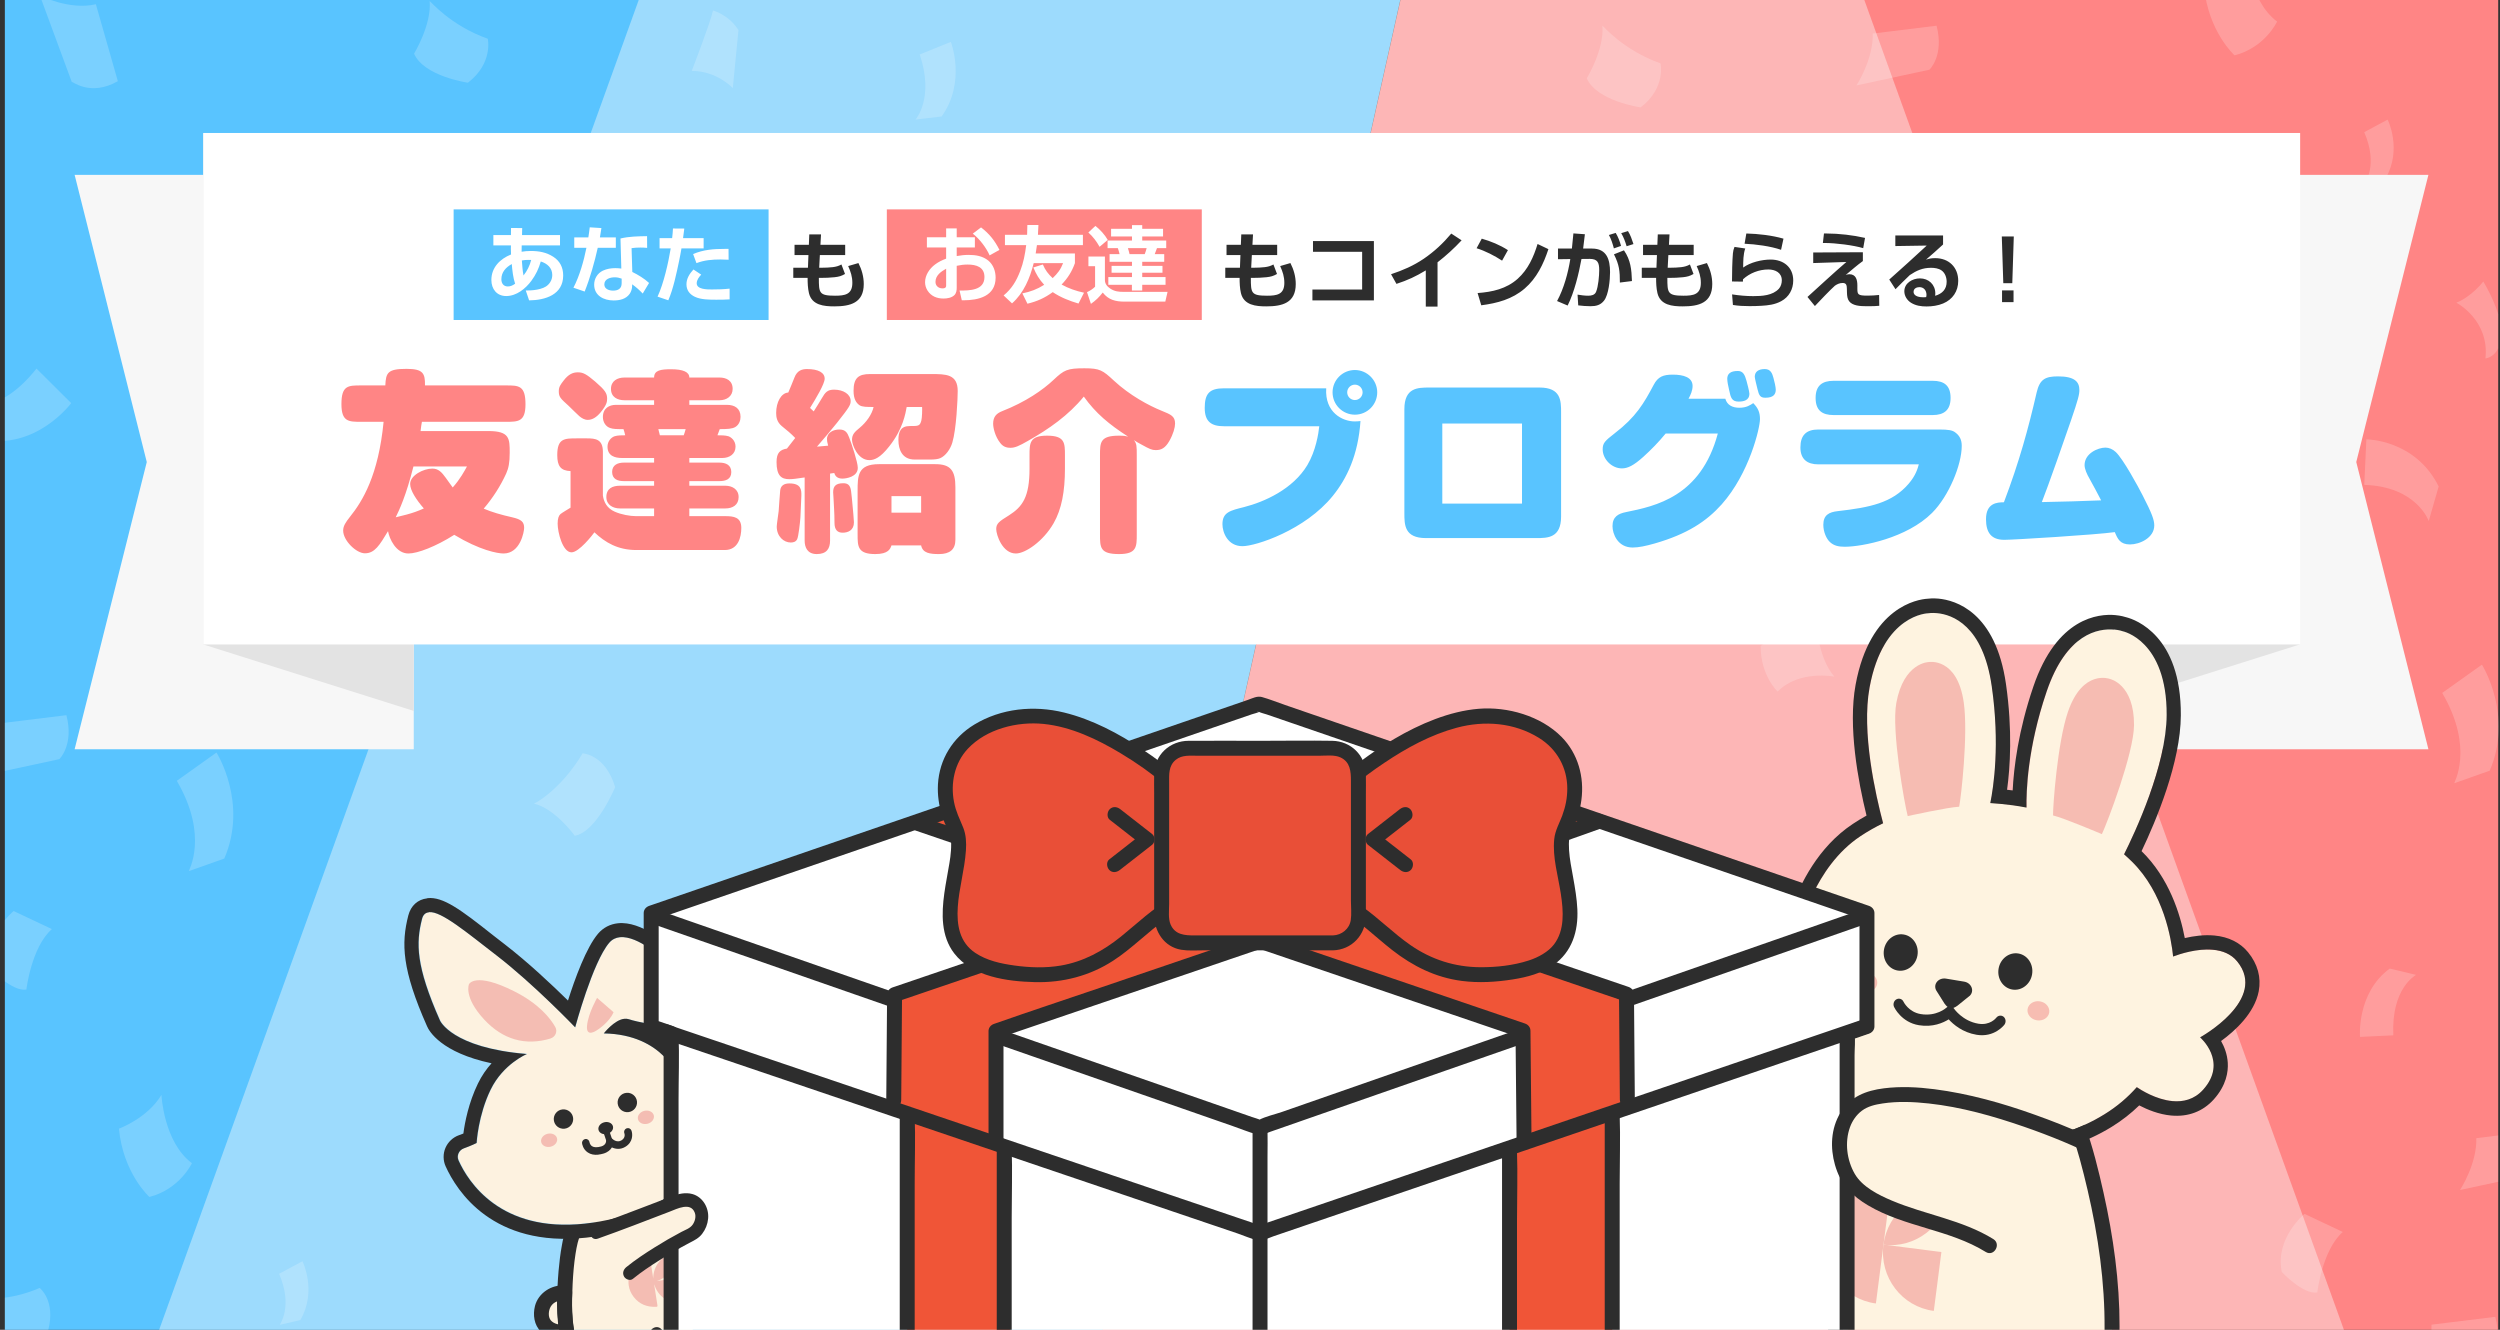 <svg width="376" height="200" viewBox="0 0 376 200" fill="none" xmlns="http://www.w3.org/2000/svg">
<rect x="0" y="0" width="376" height="200" fill="#333333" stroke="none"/>
<g clip-path="url(#clip0_1025_68384)">
<path d="M0.729 0H210.6L165.827 200H0.729V0Z" fill="#59C4FF"/>
<path d="M375.729 200H165.857L210.63 -1.52588e-05H375.729V200Z" fill="#FF8585"/>
<path d="M322.864 63.534C322.864 63.534 323.717 67.195 319.88 70.147C319.88 70.147 313.271 69.203 311.779 65.778C311.779 65.778 314.444 61.408 314.124 57.865C314.124 57.865 317.108 61.526 322.864 63.534Z" fill="white" fill-opacity="0.2"/>
<path d="M346.098 92.999C346.098 92.999 347.91 93.59 346.631 97.487C346.631 97.487 342.474 101.857 340.343 101.857C340.343 101.857 340.449 98.432 338.957 97.369C338.957 97.369 342.048 96.424 346.098 92.999Z" fill="white" fill-opacity="0.2"/>
<path d="M317.507 23.321C317.507 23.321 319.959 25.211 318.786 29.698C318.786 29.698 313.777 33.005 311.112 31.706C311.112 31.706 310.793 27.1 308.768 24.857C308.768 24.857 312.605 25.447 317.507 23.321Z" fill="white" fill-opacity="0.2"/>
<path d="M291.257 3.867L281.664 5.048C281.771 8.945 279.213 12.843 279.213 12.843L290.191 10.481C290.191 10.481 292.429 8.355 291.257 3.867Z" fill="white" fill-opacity="0.2"/>
<path d="M5.968 193.706C5.968 193.706 8.42 195.596 7.247 200.083C7.247 200.083 2.238 203.39 -0.427 202.091C-0.427 202.091 -0.746 197.485 -2.771 195.241C-2.771 195.241 1.066 195.832 5.968 193.706Z" fill="white" fill-opacity="0.2"/>
<path d="M9.985 107.563L0.393 108.744C0.499 112.642 -2.059 116.539 -2.059 116.539L8.92 114.177C8.92 114.177 11.158 112.051 9.985 107.563Z" fill="white" fill-opacity="0.2"/>
<path d="M283.321 33.323C283.321 33.323 278.844 36.984 279.91 42.062C279.91 42.062 283.108 45.487 285.239 45.133C285.239 45.133 285.985 38.755 289.076 36.039L283.321 33.323Z" fill="white" fill-opacity="0.2"/>
<path d="M375.292 198.052L365.699 199.233C365.806 203.13 363.248 207.027 363.248 207.027L374.226 204.665C374.226 204.665 376.464 202.54 375.292 198.052Z" fill="white" fill-opacity="0.2"/>
<path d="M382.034 169.999L372.442 171.18C372.548 175.077 369.99 178.974 369.99 178.974L380.968 176.612C380.968 176.612 383.207 174.486 382.034 169.999Z" fill="white" fill-opacity="0.2"/>
<path d="M2.049 137.019C2.049 137.019 -2.427 140.68 -1.361 145.758C-1.361 145.758 1.836 149.183 3.968 148.829C3.968 148.829 4.714 142.451 7.805 139.735L2.049 137.019Z" fill="white" fill-opacity="0.2"/>
<path d="M346.598 182.57C346.598 182.57 342.122 186.231 343.187 191.309C343.187 191.309 346.385 194.734 348.517 194.38C348.517 194.38 349.263 188.002 352.354 185.286L346.598 182.57Z" fill="white" fill-opacity="0.2"/>
<path d="M355.584 19.878L359.101 17.988C359.101 17.988 361.34 22.476 358.782 26.846L355.691 27.554C355.691 27.436 357.716 24.838 355.584 19.878Z" fill="white" fill-opacity="0.2"/>
<path d="M355.584 72.926L355.904 66.077C355.904 66.077 363.258 66.077 366.775 73.162L365.283 78.359C365.283 78.359 363.471 73.162 355.584 72.926Z" fill="white" fill-opacity="0.2"/>
<path d="M342.476 3.245C342.476 3.245 340.664 7.143 336.081 8.324C336.081 8.324 332.138 4.781 331.498 -1.951C331.498 -1.951 335.761 -3.486 337.893 -7.029C337.893 -7.029 338.213 0.057 342.476 3.245Z" fill="white" fill-opacity="0.2"/>
<path d="M367.309 104.217L373.277 99.965C373.277 99.965 378.074 107.524 374.45 115.909L369.121 117.798C369.014 117.798 372.211 112.602 367.309 104.217Z" fill="white" fill-opacity="0.2"/>
<path d="M334.372 51.101L330.322 47.559C330.322 47.559 333.946 42.008 340.021 42.953L342.473 46.614C342.579 46.496 338.529 45.315 334.372 51.101Z" fill="white" fill-opacity="0.2"/>
<path d="M41.973 191.578L45.49 189.688C45.49 189.688 47.728 194.176 45.17 198.545L42.079 199.254C42.079 199.136 44.104 196.538 41.973 191.578Z" fill="white" fill-opacity="0.2"/>
<path d="M373.49 42.337C373.49 42.337 371.784 44.581 369.439 45.526C369.439 45.526 374.449 48.124 373.809 53.911C373.809 53.911 376.474 53.674 376.154 49.423C376.048 47.651 375.088 45.053 373.49 42.337Z" fill="white" fill-opacity="0.2"/>
<path d="M28.865 174.945C28.865 174.945 27.053 178.842 22.47 180.023C22.47 180.023 18.526 176.48 17.887 169.749C17.887 169.749 22.15 168.213 24.282 164.67C24.282 164.67 24.602 171.756 28.865 174.945Z" fill="white" fill-opacity="0.2"/>
<path d="M287.263 73.551L283.213 70.244C283.213 70.244 286.517 64.811 292.486 65.402L294.937 68.827C295.044 68.945 291.1 67.882 287.263 73.551Z" fill="white" fill-opacity="0.2"/>
<path d="M267.361 104.01C267.361 104.01 264.803 101.648 264.803 97.16C264.803 97.16 268.213 94.326 273.329 94.916C273.329 94.916 273.649 99.168 275.887 101.766C275.994 101.766 270.558 100.703 267.361 104.01Z" fill="white" fill-opacity="0.2"/>
<path d="M359.954 155.712L354.944 155.948C354.944 155.948 354.411 149.334 359.421 145.673L363.364 146.618C363.258 146.736 359.634 148.626 359.954 155.712Z" fill="white" fill-opacity="0.2"/>
<path d="M73.36 5.827C73.36 5.827 74.213 9.488 70.376 12.441C70.376 12.441 63.768 11.496 62.275 8.071C62.275 8.071 64.94 3.701 64.62 0.158C64.727 0.158 67.711 3.819 73.36 5.827Z" fill="white" fill-opacity="0.2"/>
<path d="M249.739 9.536C249.739 9.536 250.592 13.197 246.755 16.149C246.755 16.149 240.146 15.205 238.654 11.78C238.654 11.78 241.319 7.41 240.999 3.867C241.106 3.867 244.09 7.528 249.739 9.536Z" fill="white" fill-opacity="0.2"/>
<path d="M17.724 12.21L14.42 0.636C10.476 1.581 6 -0.663 6 -0.663L10.796 12.328C10.903 12.21 13.568 14.572 17.724 12.21Z" fill="white" fill-opacity="0.2"/>
<path d="M42.443 23.432C42.443 23.432 36.155 23.078 33.703 28.392C33.703 28.392 34.343 34.061 36.368 35.36C36.368 35.36 41.164 30.4 45.641 30.4L42.443 23.432Z" fill="white" fill-opacity="0.2"/>
<path d="M218.822 27.141C218.822 27.141 212.533 26.787 210.082 32.101C210.082 32.101 210.722 37.77 212.747 39.069C212.747 39.069 217.543 34.109 222.019 34.109L218.822 27.141Z" fill="white" fill-opacity="0.2"/>
<path d="M87.62 113.302C87.62 113.302 91.031 113.42 92.523 118.38C92.523 118.38 89.752 125.112 86.448 125.703C86.448 125.703 83.463 121.569 80.266 120.861C80.266 120.979 84.316 118.853 87.62 113.302Z" fill="white" fill-opacity="0.2"/>
<path d="M26.592 117.434L32.56 113.182C32.56 113.182 37.357 120.741 33.733 129.126L28.404 131.015C28.297 131.015 31.495 125.819 26.592 117.434Z" fill="white" fill-opacity="0.2"/>
<path d="M5.488 55.434L10.711 60.63C10.711 60.63 5.382 67.834 -2.825 66.063L-5.916 60.866C-5.916 60.984 -0.48 62.992 5.488 55.434Z" fill="white" fill-opacity="0.2"/>
<path d="M110.215 13.266C110.215 13.266 107.87 10.668 104.033 10.668C104.033 10.668 106.911 3.228 107.231 1.574C107.231 1.574 109.576 2.165 111.068 4.527L110.215 13.266Z" fill="white" fill-opacity="0.2"/>
<path d="M74.617 52.125C74.617 52.125 72.059 49.763 72.059 45.275C72.059 45.275 75.469 42.441 80.585 43.031C80.585 43.031 80.905 47.283 83.143 49.881C83.143 49.881 77.814 48.818 74.617 52.125Z" fill="white" fill-opacity="0.2"/>
<path d="M250.996 55.834C250.996 55.834 248.438 53.472 248.438 48.984C248.438 48.984 251.848 46.15 256.964 46.74C256.964 46.74 257.284 50.992 259.522 53.59C259.522 53.59 254.193 52.527 250.996 55.834Z" fill="white" fill-opacity="0.2"/>
<path d="M35.119 71.613L40.555 69.015C40.555 69.015 43.646 76.101 39.596 82.478L34.906 83.305C34.906 83.187 38.21 79.29 35.119 71.613Z" fill="white" fill-opacity="0.2"/>
<path d="M211.498 75.322L216.934 72.724C216.934 72.724 220.025 79.81 215.975 86.188L211.285 87.014C211.285 86.896 214.589 82.999 211.498 75.322Z" fill="white" fill-opacity="0.2"/>
<path d="M73.23 80.95L77.6 84.02C77.6 84.02 74.19 90.87 67.795 91.342L65.023 87.918C65.023 87.799 69.287 88.272 73.23 80.95Z" fill="white" fill-opacity="0.2"/>
<path d="M109.258 76.753L107.659 83.131C107.659 83.131 100.731 81.359 98.812 73.683L101.264 69.195C101.157 69.195 101.797 74.51 109.258 76.753Z" fill="white" fill-opacity="0.2"/>
<path d="M126.284 55.199L121.274 55.435C121.274 55.435 120.741 48.821 125.751 45.16L129.694 46.105C129.588 46.223 125.964 48.113 126.284 55.199Z" fill="white" fill-opacity="0.2"/>
<path d="M138.321 8.188L143.011 6.298C143.011 6.298 145.356 12.321 141.625 17.518L137.682 17.99C137.682 17.99 140.559 14.802 138.321 8.188Z" fill="white" fill-opacity="0.2"/>
<path d="M149.119 65.355C149.119 65.355 150.185 62.048 148.586 58.269C148.586 58.269 155.727 57.915 157.113 57.561C157.113 57.561 157.646 60.041 156.473 62.521L149.119 65.355Z" fill="white" fill-opacity="0.2"/>
<path d="M188.229 -255.559L392.514 310.887H-16.057L188.229 -255.559Z" fill="#FBFBFB" fill-opacity="0.42"/>
<path fill-rule="evenodd" clip-rule="evenodd" d="M269.745 152.34C263.523 152.34 258.479 157.384 258.479 163.607C258.479 169.829 263.523 174.874 269.745 174.874H299.325C300.796 177.066 303.31 179.083 307.409 179.747V174.629C312.505 173.548 316.328 169.024 316.328 163.607C316.328 157.384 311.283 152.34 305.061 152.34H269.745Z" fill="white" fill-opacity="0.51"/>
<path d="M62.229 112.685H11.223L22.075 69.49L11.223 26.296H62.229V112.685Z" fill="#F7F7F7"/>
<path d="M62.23 30.001L30.574 20.001V96.926L62.23 106.926V30.001Z" fill="#E3E3E3"/>
<path d="M314.228 112.685H365.234L354.382 69.49L365.234 26.296H314.228V112.685Z" fill="#F7F7F7"/>
<path d="M314.229 30.001L345.885 20.001V96.926L314.229 106.926V30.001Z" fill="#E3E3E3"/>
<rect width="315.367" height="76.925" transform="matrix(-1 0 0 1 345.941 20.001)" fill="white"/>
<rect x="68.225" y="31.491" width="47.369" height="16.635" fill="#59C4FF"/>
<path d="M76.846 35.354L76.859 34.289L78.538 34.302L78.513 35.354H84.226V36.908H78.463C78.45 37.221 78.45 37.534 78.45 37.86C78.901 37.785 79.365 37.747 79.828 37.747C81.056 37.747 82.183 37.947 83.223 38.624C84.226 39.276 84.702 40.228 84.702 41.43C84.702 44.325 82.008 45.151 79.578 45.176L79.076 43.685C79.152 43.685 79.239 43.685 79.314 43.685C79.966 43.685 80.617 43.623 81.256 43.447C81.895 43.272 82.384 43.009 82.747 42.445C82.96 42.12 83.061 41.744 83.061 41.355C83.061 40.29 82.296 39.626 81.332 39.326C81.031 40.391 80.592 41.318 79.928 42.22C79.051 43.41 77.686 44.525 76.132 44.525C74.716 44.525 73.902 43.472 73.902 42.107C73.902 40.228 75.205 38.937 76.859 38.273C76.846 38.048 76.834 37.722 76.834 37.371C76.834 37.221 76.834 37.108 76.846 36.908H74.203V35.354H76.846ZM78.738 41.43C79.289 40.729 79.665 39.977 79.891 39.1C79.728 39.088 79.578 39.088 79.427 39.088C79.114 39.088 78.801 39.113 78.487 39.175C78.55 39.914 78.588 40.716 78.738 41.43ZM77.473 42.671C77.172 41.806 77.047 40.641 76.972 39.714C76.082 40.203 75.406 40.929 75.406 41.994C75.406 42.608 75.719 43.084 76.383 43.084C76.809 43.084 77.135 42.909 77.473 42.671ZM88.485 35.705C88.573 35.204 88.636 34.69 88.698 34.189L90.452 34.302C90.39 34.778 90.314 35.241 90.227 35.705H92.62V37.271H89.901C89.438 39.363 88.736 41.856 87.934 43.848L86.243 43.272C87.17 41.506 87.809 39.213 88.197 37.271H86.368V35.705H88.485ZM97.318 35.517L97.33 37.283C96.98 37.246 96.641 37.233 96.291 37.233C95.84 37.233 95.439 37.258 94.988 37.321L95.1 40.904C95.952 41.318 96.93 41.907 97.619 42.558L96.666 44.149C96.128 43.585 95.714 43.222 95.075 42.758V42.996C95.075 43.41 94.925 43.873 94.699 44.199C94.136 44.989 93.196 45.189 92.281 45.189C90.803 45.189 89.362 44.462 89.362 42.809C89.362 41.907 89.863 41.092 90.678 40.704C91.267 40.428 91.906 40.328 92.544 40.328C92.858 40.328 93.146 40.353 93.447 40.391L93.321 35.868C94.637 35.554 95.977 35.542 97.318 35.517ZM93.497 41.907C93.121 41.781 92.858 41.706 92.457 41.706C91.78 41.706 90.891 41.957 90.891 42.783C90.891 43.472 91.617 43.711 92.206 43.711C92.945 43.711 93.497 43.422 93.497 42.608V41.907ZM101.089 35.818C101.152 35.329 101.189 34.84 101.214 34.364L102.918 34.377C102.856 34.853 102.793 35.342 102.73 35.818H105.825V37.359H102.492C102.392 37.985 102.267 38.599 102.141 39.225C101.753 41.08 101.264 43.447 100.513 45.164L98.897 44.613C99.824 42.621 100.513 39.539 100.876 37.359H99.197V35.818H101.089ZM104.246 38.211C105.787 37.547 107.341 37.434 108.994 37.434H109.571L109.583 39.062C109.182 39.037 108.781 39.025 108.368 39.025C107.115 39.025 105.925 39.125 104.747 39.576L104.246 38.211ZM104.296 40.528L105.461 41.305C105.136 41.656 104.785 42.107 104.785 42.608C104.785 43.535 106.338 43.535 107.065 43.535C107.955 43.535 108.844 43.51 109.734 43.41V45.026C109.057 45.076 108.393 45.076 107.717 45.076C106.727 45.076 105.424 45.076 104.509 44.638C103.72 44.262 103.244 43.648 103.244 42.758C103.244 41.881 103.72 41.155 104.296 40.528Z" fill="white"/>
<rect x="133.379" y="31.491" width="47.369" height="16.635" fill="#FF8585"/>
<path d="M146.308 35.141L147.549 34.201C148.814 35.179 149.603 36.168 150.318 37.584L148.839 38.411C148.326 37.246 147.311 35.918 146.308 35.141ZM142.299 35.68V34.352H143.89V35.68H146.622V37.221H143.89V38.511C144.504 38.398 145.081 38.336 145.707 38.336C146.759 38.336 147.812 38.511 148.651 39.2C149.403 39.827 149.741 40.804 149.741 41.756C149.741 44.55 147.173 45.164 144.893 45.164C144.805 45.164 144.73 45.164 144.655 45.164L144.316 43.698C145.795 43.698 148.062 43.698 148.062 41.668C148.062 40.153 146.822 39.789 145.544 39.789C144.968 39.789 144.467 39.852 143.89 39.977V43.272C143.89 43.673 143.84 44.086 143.54 44.387C143.139 44.788 142.45 44.901 141.898 44.901C140.921 44.901 140.057 44.562 139.505 43.711C139.267 43.335 139.13 42.896 139.13 42.458C139.13 41.38 139.794 40.403 140.633 39.777C141.172 39.376 141.673 39.138 142.299 38.9V37.221H139.405V35.68H142.299ZM142.299 40.416C141.535 40.829 140.696 41.43 140.696 42.395C140.696 42.996 141.159 43.372 141.748 43.372C142.262 43.372 142.299 43.122 142.299 42.971V40.416ZM158.323 41.831C159.062 41.117 159.514 40.553 159.889 39.576H155.467C154.916 41.806 153.963 44.086 152.209 45.627L150.944 44.437C152.184 43.41 152.861 42.257 153.437 40.766C153.926 39.514 154.176 38.198 154.339 36.87H151.144V35.316H154.477C154.49 34.828 154.515 34.327 154.515 33.838H156.181C156.168 34.327 156.143 34.828 156.106 35.316H162.871V36.87H155.955C155.905 37.296 155.843 37.709 155.767 38.123H161.668V39.576C161.217 40.842 160.591 41.831 159.664 42.796C160.716 43.385 161.869 43.773 163.034 44.024L162.207 45.653C160.867 45.264 159.501 44.725 158.336 43.936C157.096 44.826 156.018 45.314 154.527 45.678L153.763 44.124C154.966 43.886 156.006 43.498 157.045 42.834C156.294 42.019 155.843 41.255 155.417 40.228L156.845 39.777C157.208 40.629 157.647 41.217 158.323 41.831ZM170.25 33.863H171.791V34.414H174.924V35.567H171.791V36.181H175.4V37.321H174.009C173.884 37.672 173.809 37.885 173.671 38.223H175.099V39.376H171.791V39.99H174.836V41.017H171.791V41.668H175.299V42.834H171.791V43.698H170.238V42.834H166.692V41.668H170.25V41.017H167.181V39.99H170.25V39.376H166.88V38.223H168.384C168.334 37.96 168.208 37.559 168.121 37.321H166.58V36.181H170.25V35.567H167.106V34.414H170.25V33.863ZM164.75 33.976C165.465 34.54 166.154 35.291 166.605 36.081L165.377 37.121C164.901 36.281 164.4 35.605 163.686 34.966L164.75 33.976ZM172.455 37.321H169.637C169.737 37.609 169.812 37.922 169.887 38.223H172.167C172.28 37.935 172.38 37.622 172.455 37.321ZM175.262 45.364H169.123C167.782 45.364 166.705 45.101 165.853 43.999C165.314 44.688 164.788 45.202 164.074 45.703L163.485 43.936C163.886 43.773 164.412 43.422 164.7 43.122V40.04H163.698V38.586H166.179V42.132C166.179 42.708 166.542 43.109 166.993 43.41C167.645 43.836 168.246 43.898 168.998 43.898H175.6L175.262 45.364Z" fill="white"/>
<path d="M121.653 36.821L121.716 35.255H123.482L123.394 36.821H127.115V38.362H123.307L123.207 40.266H123.607C124.096 40.266 124.773 40.241 125.261 40.178C125.737 40.116 126.126 40.015 126.552 39.777L127.09 41.206C126.514 41.531 126.163 41.619 125.512 41.694C124.835 41.769 124.109 41.794 123.445 41.794H123.156C123.156 44.05 123.181 44.475 125.587 44.475C127.065 44.475 128.193 44.3 128.193 42.546C128.193 41.594 127.942 40.867 127.566 40.015L129.107 39.564C129.609 40.541 129.909 41.606 129.909 42.721C129.909 45.566 127.88 46.079 125.474 46.079C123.908 46.079 122.104 45.904 121.666 44.087C121.49 43.335 121.465 42.559 121.465 41.794H119.31V40.266H121.515L121.59 38.362H119.498V36.821H121.653Z" fill="#2D2D2D"/>
<path d="M186.625 36.821L186.687 35.255H188.454L188.366 36.821H192.087V38.362H188.278L188.178 40.266H188.579C189.068 40.266 189.744 40.241 190.233 40.178C190.709 40.116 191.097 40.015 191.523 39.777L192.062 41.206C191.486 41.531 191.135 41.619 190.484 41.694C189.807 41.769 189.08 41.794 188.416 41.794H188.128C188.128 44.05 188.153 44.475 190.559 44.475C192.037 44.475 193.165 44.3 193.165 42.546C193.165 41.594 192.914 40.867 192.538 40.015L194.079 39.564C194.58 40.541 194.881 41.606 194.881 42.721C194.881 45.566 192.851 46.079 190.446 46.079C188.88 46.079 187.076 45.904 186.637 44.087C186.462 43.335 186.437 42.559 186.437 41.794H184.282V40.266H186.487L186.562 38.362H184.47V36.821H186.625ZM197.474 36.257H206.633V45.177H197.387V43.548H204.866V37.873H197.474V36.257ZM216.205 39.452V46.117H214.438V40.667C212.922 41.581 211.719 42.145 210.028 42.696L209.214 41.243C211.018 40.642 212.559 39.978 214.137 38.913C215.716 37.835 217.056 36.583 218.272 35.129L219.825 36.144C218.71 37.347 217.495 38.449 216.205 39.452ZM222.857 35.894C224.21 36.282 225.601 36.846 226.791 37.622L225.914 39.201C224.762 38.449 223.396 37.748 222.08 37.334L222.857 35.894ZM222.782 45.916L222.231 44.075C224.448 43.912 226.566 43.448 228.27 41.92C229.823 40.517 230.65 38.662 231.251 36.695L232.88 37.472C232.153 39.69 231.113 41.857 229.309 43.398C227.43 45.014 225.175 45.603 222.782 45.916ZM244.845 34.753C245.233 35.367 245.446 36.019 245.672 36.708L244.644 37.034C244.444 36.37 244.193 35.668 243.83 35.067L244.845 34.753ZM243.003 35.029C243.354 35.605 243.629 36.332 243.805 36.983L242.727 37.359C242.577 36.77 242.289 35.856 241.976 35.342L243.003 35.029ZM238.104 37.384H239.432C241.662 37.384 242.151 39.038 242.151 40.93C242.151 42.07 241.951 44.338 241.237 45.227C240.71 45.891 240.046 46.054 239.219 46.054C238.606 46.054 237.979 46.004 237.365 45.929L237.265 44.313C237.791 44.4 238.33 44.475 238.869 44.475C239.345 44.475 239.846 44.375 240.046 43.899C240.385 43.097 240.522 41.481 240.522 40.617C240.522 39.477 240.259 38.938 239.094 38.938C239.082 38.938 239.057 38.938 239.044 38.938L237.854 38.95C237.453 41.155 236.776 43.949 235.774 45.954L234.183 45.277C235.198 43.411 235.837 41.068 236.175 38.963L234.321 38.988V37.384H236.413C236.501 36.62 236.576 35.868 236.639 35.104L238.367 35.229C238.292 35.944 238.192 36.658 238.104 37.384ZM244.243 37.648C245.258 39.126 245.383 40.529 245.446 42.27L243.629 42.496C243.629 40.755 243.542 39.84 242.74 38.249L244.243 37.648ZM249.267 36.821L249.33 35.255H251.096L251.009 36.821H254.73V38.362H250.921L250.821 40.266H251.222C251.71 40.266 252.387 40.241 252.875 40.178C253.352 40.116 253.74 40.015 254.166 39.777L254.705 41.206C254.128 41.531 253.778 41.619 253.126 41.694C252.45 41.769 251.723 41.794 251.059 41.794H250.771C250.771 44.05 250.796 44.475 253.201 44.475C254.68 44.475 255.807 44.3 255.807 42.546C255.807 41.594 255.557 40.867 255.181 40.015L256.722 39.564C257.223 40.541 257.524 41.606 257.524 42.721C257.524 45.566 255.494 46.079 253.088 46.079C251.522 46.079 249.718 45.904 249.28 44.087C249.104 43.335 249.079 42.559 249.079 41.794H246.924V40.266H249.129L249.205 38.362H247.112V36.821H249.267ZM262.648 35.117C264.477 35.167 266.481 35.392 268.235 35.894L267.872 37.572C266.281 37.021 264.063 36.733 262.385 36.658L262.648 35.117ZM260.869 37.134L262.485 37.372C262.172 38.261 262.184 39.301 262.172 40.241C263.237 39.452 264.978 39.038 266.306 39.038C268.21 39.038 269.701 40.166 269.701 42.183C269.701 43.511 269.062 44.676 267.885 45.302C266.932 45.816 265.955 45.929 264.903 45.991C264.314 46.029 263.713 46.042 263.124 46.042C262.284 46.042 261.458 46.004 260.631 45.866L260.505 44.275C261.545 44.438 262.635 44.538 263.688 44.538C265.003 44.538 266.607 44.45 267.546 43.423C267.847 43.097 267.985 42.596 267.985 42.17C267.985 40.993 266.983 40.529 265.955 40.529C264.565 40.529 263.161 41.068 262.147 42.007C262.147 42.133 262.134 42.245 262.134 42.358L260.493 42.333C260.493 41.168 260.53 39.226 260.631 38.099C260.668 37.71 260.731 37.485 260.869 37.134ZM274.324 35.117H274.713C276.554 35.117 278.709 35.367 280.501 35.781L280.225 37.322C278.759 36.883 276.091 36.545 274.437 36.545C274.337 36.545 274.249 36.545 274.161 36.545L274.324 35.117ZM272.708 37.973L280.175 37.936V39.264C279.398 39.815 278.358 40.717 277.594 41.356C277.782 41.293 277.933 41.243 278.133 41.243C279.148 41.243 279.348 42.095 279.348 42.934V43.398C279.348 44.3 279.423 44.463 280.877 44.463C281.466 44.463 282.042 44.425 282.618 44.363L282.643 45.991C282.117 46.042 281.666 46.054 281.14 46.054C280.989 46.054 280.839 46.054 280.689 46.054C279.787 46.054 278.622 45.991 278.108 45.302C277.857 44.964 277.795 44.551 277.782 43.949L277.77 43.448C277.757 42.959 277.72 42.559 277.143 42.559C276.692 42.559 276.329 42.721 275.966 42.972C275.339 43.523 273.573 45.365 272.959 46.029L271.844 44.663C273.786 42.909 275.702 41.118 277.694 39.401L272.708 39.564V37.973ZM285.058 35.417H292.237V36.77C291.385 37.535 290.546 38.324 289.669 39.051C290.17 38.888 290.521 38.825 291.059 38.825C293.101 38.825 294.517 40.191 294.517 42.245C294.517 43.786 293.69 45.039 292.249 45.641C291.485 45.966 290.583 46.092 289.756 46.092C288.929 46.092 288.14 45.979 287.426 45.54C286.825 45.165 286.411 44.513 286.411 43.812C286.411 42.571 287.639 41.87 288.754 41.87C290.07 41.87 291.072 42.797 291.072 44.137C291.072 44.25 291.059 44.375 291.047 44.488C292.099 44.175 292.776 43.523 292.776 42.371C292.776 41.732 292.538 41.043 291.999 40.667C291.548 40.354 290.947 40.278 290.42 40.278C289.155 40.278 288.253 40.692 287.238 41.368C286.511 42.07 285.785 42.772 285.083 43.498L284.144 42.045C286.048 40.366 287.915 38.65 289.781 36.933L285.058 37.008V35.417ZM289.694 44.688C289.719 44.576 289.744 44.475 289.744 44.35C289.744 43.699 289.355 43.185 288.679 43.185C288.253 43.185 287.802 43.398 287.802 43.887C287.802 44.601 288.754 44.714 289.293 44.714C289.431 44.714 289.568 44.701 289.694 44.688ZM301.07 35.568H302.874L302.648 42.596H301.295L301.07 35.568ZM301.107 43.674H302.836V45.44H301.107V43.674Z" fill="#2D2D2D"/>
<path d="M63.252 64.829H73.445C76.659 64.829 76.659 65.959 76.659 68.102C76.659 69.607 76.485 70.418 76.138 71.2C75.269 73.111 74.111 74.906 72.75 76.499C73.966 77.02 75.356 77.425 77.035 77.802C78.425 78.12 78.831 78.497 78.831 79.394C78.831 79.916 78.28 83.246 75.732 83.246C74.835 83.246 72.142 82.753 68.319 80.437C65.54 82.203 62.789 83.246 61.428 83.246C59.546 83.246 58.561 81.016 58.358 79.887C57.084 82 56.361 83.217 54.884 83.217C53.581 83.217 51.612 81.305 51.612 79.8C51.612 79.105 51.988 78.555 52.625 77.744C54.536 75.37 56.911 71.489 57.693 63.44H54.305C52.452 63.44 51.351 63.44 51.351 60.776C51.351 57.967 52.365 57.967 54.305 57.967H57.953C58.04 56.056 58.301 55.477 61.138 55.477C63.629 55.477 63.947 56.143 63.918 57.967H76.08C78.02 57.967 79.033 57.967 79.033 60.804C79.033 63.44 77.933 63.44 76.08 63.44H63.455C63.397 63.7 63.31 64.337 63.252 64.829ZM70.231 70.157H62.181C61.08 74.53 60.067 76.672 59.517 77.802C59.777 77.744 60.907 77.454 61.138 77.396C62.123 77.136 62.905 76.846 63.744 76.47C62.586 75.138 61.688 73.748 61.688 72.792C61.688 71.489 63.687 70.476 65.018 70.476C65.945 70.476 66.437 71.026 67.045 71.866C67.393 72.329 67.856 73.024 68.088 73.314C69.188 72.097 69.883 70.794 70.231 70.157ZM103.675 76.47V77.628H109.09C110.335 77.628 111.493 77.773 111.493 79.394C111.493 80.784 111.03 82.724 109.003 82.724H95.712C92.932 82.724 91.021 81.595 89.4 80.06C89.11 80.466 87.083 83.072 85.954 83.072C84.622 83.072 83.869 80.06 83.869 78.757C83.869 77.947 84.043 77.541 84.303 77.309C84.506 77.136 85.577 76.499 85.809 76.354V70.852C84.332 70.794 83.811 70.1 83.811 68.449C83.811 65.93 84.882 65.93 86.764 65.93H88.27C89.602 65.93 90.674 66.075 90.674 67.957V74.53C90.818 75.514 91.282 76.441 92.469 76.962C93.453 77.396 94.756 77.628 95.654 77.628H98.376V76.47H93.251C92.208 76.47 91.195 75.949 91.195 74.761C91.195 73.458 92.121 73.053 93.251 73.053H98.376V72.358H93.801C92.903 72.358 92.064 72.069 92.064 70.968C92.064 69.926 92.932 69.578 93.801 69.578H98.376V68.883H93.569C92.469 68.883 91.368 68.565 91.368 67.175C91.368 66.364 91.919 65.785 92.44 65.611C92.903 65.466 93.569 65.466 94.032 65.466C93.917 64.974 93.888 64.887 93.772 64.54C92.758 64.54 92.208 64.54 91.745 64.366C91.137 64.163 90.674 63.526 90.674 62.716C90.674 61.384 91.658 60.891 92.614 60.891H98.376V60.197H93.917C92.874 60.197 91.89 59.733 91.89 58.488C91.89 57.301 92.845 56.78 93.917 56.78H98.376C98.376 55.679 99.389 55.535 100.924 55.535C102.719 55.535 103.675 55.94 103.675 56.78H108.221C109.206 56.78 110.19 57.214 110.19 58.488C110.19 59.588 109.292 60.197 108.221 60.197H103.675V60.891H109.35C110.48 60.891 111.377 61.413 111.377 62.687C111.377 63.179 111.204 63.845 110.595 64.221C110.103 64.511 109.379 64.54 108.25 64.54C108.134 64.887 108.105 64.945 107.903 65.466C108.424 65.466 109.061 65.466 109.553 65.611C109.9 65.727 110.624 66.219 110.624 67.175C110.624 68.304 109.698 68.883 108.626 68.883H103.675V69.578H108.221C109.148 69.578 109.987 69.926 109.987 70.997C109.987 72.097 109.119 72.358 108.221 72.358H103.675V73.053H109.09C110.103 73.053 111.088 73.574 111.088 74.761C111.088 75.949 110.19 76.47 109.09 76.47H103.675ZM103.125 64.54H99.013C99.1 64.887 99.1 64.887 99.245 65.466H102.835C102.98 65.09 103.009 64.916 103.125 64.54ZM84.043 58.836C84.043 58.199 84.274 57.88 84.766 57.243C85.49 56.287 86.156 55.998 86.909 55.998C87.72 55.998 88.212 56.287 89.515 57.388C91.021 58.691 91.311 59.154 91.311 59.965C91.311 60.457 91.224 60.92 90.355 61.992C89.689 62.803 89.052 63.15 88.386 63.15C87.923 63.15 87.488 62.889 87.141 62.6C86.909 62.397 85.78 61.297 85.519 61.036C84.274 59.907 84.043 59.704 84.043 58.836ZM138.538 82.029H134.079C133.905 82.522 133.645 83.332 131.647 83.332C128.983 83.332 128.983 82.174 128.983 80.35V73.864C128.983 71.576 128.983 69.81 132.197 69.81H140.681C142.997 69.81 143.692 70.794 143.692 73.285V81.19C143.692 82.638 142.853 83.332 141.231 83.332C139.928 83.332 138.77 83.217 138.538 82.029ZM138.538 77.107V74.617H134.079V77.107H138.538ZM121.02 81.305V71.808C119.717 72.011 119.166 72.069 118.703 72.069C117.516 72.069 116.792 71.547 116.792 69.491C116.792 68.073 117.342 67.638 118.356 67.465C119.022 66.625 119.051 66.596 119.601 65.872C118.906 65.148 118.385 64.743 117.574 64.077C116.85 63.468 116.734 62.745 116.734 62.108C116.734 60.486 117.487 59.096 118.558 59.038C118.993 57.996 119.051 57.88 119.485 56.78C119.89 55.708 120.643 55.506 121.367 55.506C123.105 55.506 124.031 56.056 124.031 56.953C124.031 57.735 122.699 59.965 121.83 61.355C122.236 61.731 122.265 61.76 122.381 61.876C122.641 61.499 123.423 60.197 123.597 59.907C124.118 59.009 124.436 58.604 125.45 58.604C126.84 58.604 127.94 59.299 127.94 60.312C127.94 60.862 127.795 61.181 125.913 63.555C124.929 64.772 123.915 65.988 122.873 67.175C123.105 67.146 124.292 67.059 124.552 67.03C124.408 66.451 124.379 66.306 124.379 66.046C124.379 65.032 125.363 64.598 126.232 64.598C127.187 64.598 127.448 65.119 127.709 65.785C128.085 66.74 129.012 69.52 129.012 70.36C129.012 71.721 127.274 71.982 126.695 71.982C125.913 71.982 125.595 71.576 125.479 71.142C125.363 71.142 124.871 71.229 124.842 71.229V81.305C124.842 82.522 124.321 83.332 122.844 83.332C121.425 83.332 121.02 82.319 121.02 81.305ZM120.383 77.802C120.325 78.641 120.093 80.697 119.89 81.103C119.688 81.508 119.282 81.595 118.935 81.595C117.863 81.595 116.821 80.668 116.821 79.192C116.821 78.844 117.082 77.194 117.111 76.875C117.168 76.267 117.255 74.501 117.342 73.748C117.429 72.995 117.979 72.706 118.732 72.706C120.527 72.706 120.527 73.719 120.527 74.501C120.527 74.819 120.441 76.788 120.383 77.802ZM130.836 56.258H140.044C142.245 56.258 144.04 56.258 144.04 58.807C144.04 59.965 143.837 64.569 143.229 66.567C142.939 67.551 142.216 68.565 141.405 68.912C141.057 69.057 140.536 69.115 139.986 69.115H137.554C135.7 69.115 135.121 67.638 135.121 66.161C135.121 64.887 135.498 64.077 136.83 64.077C138.162 64.077 138.335 64.077 138.567 63.266C138.683 62.831 138.712 61.557 138.683 61.21H136.366C136.193 62.136 135.816 64.54 133.731 67.146C132.37 68.883 131.473 69.202 130.749 69.202C128.983 69.202 128.143 66.856 128.143 66.161C128.143 65.351 128.519 64.974 129.301 64.337C130.286 63.526 131.154 62.31 131.386 61.21C130.372 61.21 129.678 61.21 129.272 60.949C128.78 60.602 128.375 60.023 128.375 58.778C128.375 56.837 129.127 56.258 130.836 56.258ZM128.23 76.093C128.259 76.47 128.432 78.149 128.432 78.555C128.432 79.771 127.535 80.118 126.724 80.118C125.942 80.118 125.508 79.655 125.508 78.641C125.508 77.889 125.479 77.107 125.45 76.615C125.421 75.688 125.305 74.153 125.305 74.037C125.305 73.14 125.682 72.677 126.84 72.677C127.506 72.677 127.882 72.966 127.998 73.835C128.056 74.153 128.172 75.485 128.23 76.093ZM165.438 80.35V68.507C165.438 66.538 165.438 65.524 168.305 65.524C169.116 65.524 169.319 65.582 169.666 65.669C166.799 63.816 164.801 62.166 163.006 59.646C160.719 62.455 157.736 64.54 154.609 66.306C153.248 67.088 152.64 67.349 151.974 67.349C151.279 67.349 150.816 67.117 150.439 66.625C149.657 65.64 149.368 64.337 149.368 63.729C149.368 62.629 149.918 62.166 150.7 61.847C154.261 60.457 156.867 58.633 158.46 57.127C160.053 55.621 160.545 55.39 163.093 55.39C165.409 55.39 165.844 55.679 167.523 57.243C169.927 59.473 172.793 61.007 174.733 61.789C176.094 62.339 176.731 62.6 176.731 63.7C176.731 64.279 176.471 65.264 175.863 66.335C175.255 67.378 174.675 67.696 173.836 67.696C173.228 67.696 172.88 67.522 171.722 66.885C171.172 66.596 170.882 66.422 170.535 66.19C170.969 66.712 170.969 67.146 170.969 68.507V80.35C170.969 82.232 170.969 83.332 168.305 83.332C165.438 83.332 165.438 82.348 165.438 80.35ZM154.84 70.505V68.507C154.84 66.654 154.84 65.524 157.475 65.524C160.168 65.524 160.168 66.625 160.168 68.507V70.476C160.168 73.893 159.676 76.586 158.46 78.699C156.896 81.421 154.203 83.246 152.785 83.246C150.758 83.246 149.831 80.437 149.831 79.568C149.831 78.728 150.294 78.41 151.742 77.512C153.798 76.209 154.84 74.732 154.84 70.505Z" fill="#FF8585"/>
<path d="M198.419 64.106H184.086C182.175 64.106 181.191 63.411 181.191 61.355C181.191 59.212 181.886 58.401 184.086 58.401H199.462C199.23 62.05 201.923 63.382 203.747 63.382C204.037 63.382 204.442 63.353 204.616 63.324C204.269 68.449 202.56 71.982 200.446 74.588C196.277 79.742 188.864 82.145 186.866 82.145C184.636 82.145 183.855 80.06 183.855 78.844C183.855 77.049 185.013 76.788 187.098 76.267C190.167 75.485 194.452 73.574 196.624 69.955C197.898 67.812 198.304 65.206 198.419 64.106ZM203.776 55.65C205.601 55.65 207.135 57.156 207.135 59.009C207.135 60.862 205.63 62.368 203.776 62.368C201.923 62.368 200.417 60.862 200.417 59.009C200.417 57.156 201.923 55.65 203.776 55.65ZM203.776 57.851C203.139 57.851 202.618 58.372 202.618 59.009C202.618 59.646 203.139 60.167 203.776 60.167C204.413 60.167 204.935 59.646 204.935 59.009C204.935 58.372 204.413 57.851 203.776 57.851ZM211.218 77.165V61.528C211.218 58.314 213.216 58.285 214.953 58.285H231.545C234.788 58.285 234.788 60.283 234.788 62.05V77.686C234.788 80.9 232.79 80.929 231.053 80.929H214.461C211.218 80.929 211.218 78.931 211.218 77.165ZM228.91 75.746V63.7H216.922V75.746H228.91ZM253.957 59.965H259.488C259.749 60.92 260.559 61.326 261.602 61.326C262.673 61.326 263.252 60.92 263.687 60.631C264.468 61.413 264.7 62.108 264.7 63.034C264.7 64.366 263.108 71.171 258.938 75.862C256.65 78.41 253.784 80.321 248.861 81.74C247.529 82.116 246.458 82.348 245.56 82.348C243.273 82.348 242.52 80.263 242.52 79.134C242.52 77.715 243.388 77.252 244.547 77.02C248.948 76.122 255.811 74.732 258.359 65.206H250.512C249.469 66.48 248.34 67.638 247.153 68.71C245.705 70.013 244.807 70.447 243.939 70.447C242.404 70.447 241.043 69.057 241.043 67.58C241.043 66.625 241.39 66.306 242.838 65.177C246.052 62.716 247.24 60.66 248.716 57.88C249.353 56.664 250.135 56.345 251.583 56.345C253.205 56.345 254.565 56.751 254.565 58.054C254.565 58.72 254.276 59.386 253.957 59.965ZM265.424 55.506C266.322 55.506 266.553 56.2 266.727 56.837C266.872 57.301 267.075 58.256 267.075 58.604C267.075 59.299 266.727 59.82 265.511 59.82C264.758 59.82 264.555 59.502 264.324 58.517C264.179 57.909 263.918 56.895 263.918 56.664C263.918 55.911 264.468 55.506 265.424 55.506ZM261.37 55.795C262.123 55.795 262.413 56.316 262.673 57.272C262.731 57.504 263.108 58.864 263.108 59.212C263.108 60.254 262.181 60.399 261.486 60.399C260.473 60.399 260.299 59.82 260.067 58.691C260.009 58.372 259.951 58.141 259.864 57.735C259.835 57.561 259.778 57.185 259.778 56.982C259.778 56.23 260.241 55.795 261.37 55.795ZM275.79 57.272H290.674C292.411 57.272 293.367 57.996 293.367 59.849C293.367 61.673 292.382 62.426 290.674 62.426H275.79C274.053 62.426 273.068 61.731 273.068 59.849C273.068 57.996 274.053 57.272 275.79 57.272ZM288.589 69.839H273.474C271.794 69.839 270.781 69.057 270.781 67.291C270.781 65.438 271.679 64.598 273.474 64.598H291.658C293.077 64.598 293.656 64.714 294.062 65.032C294.728 65.524 295.046 66.132 295.046 67.059C295.046 69.897 293.106 74.617 290.587 77.136C286.794 80.929 280.047 82.232 277.441 82.232C276.485 82.232 275.819 82.058 275.269 81.566C274.69 81.074 274.227 79.974 274.227 78.931C274.227 77.454 275.095 77.02 276.398 76.875C281.205 76.325 284.564 75.659 287.054 72.763C288.126 71.518 288.415 70.476 288.589 69.839ZM301.388 75.543C303.704 69.433 305.065 64.453 306.31 59.038C306.773 57.04 307.613 56.606 309.524 56.606C312.014 56.606 312.738 57.417 312.738 58.662C312.738 59.328 312.565 60.052 311.464 63.266C310.856 65.09 307.874 73.574 307.092 75.514C310.972 75.427 312.42 75.398 316.01 75.254C315.779 74.79 314.563 72.503 314.273 72.011C313.868 71.316 313.52 70.534 313.52 69.955C313.52 68.188 315.547 67.32 316.647 67.32C317.198 67.32 317.748 67.551 318.211 67.986C319.34 69.057 321.541 73.111 322.236 74.472C323.655 77.223 324.002 78.207 324.002 79.018C324.002 80.9 321.802 81.885 320.354 81.885C318.877 81.885 318.501 81.074 318.066 80.031C315.2 80.437 302.806 81.19 301.445 81.19C299.505 81.19 298.695 80.118 298.695 78.091C298.695 75.659 300.345 75.543 301.388 75.543Z" fill="#59C4FF"/>
<path d="M109.831 187.388C108.862 188.968 106.45 189.87 103.889 190.383C104.573 193.269 105.141 195.861 105.201 196.728C105.359 199.02 103.883 200.274 103.883 200.274C106.683 201.234 105.839 201.548 105.839 201.548C104.819 204.943 99.654 204.823 99.654 204.823C98.619 206.813 88.48 206.526 88.48 206.526C84.71 205.837 87.087 203.642 87.087 203.642C86.232 202.46 85.808 200.892 85.656 200.215C84.238 200.367 82.744 199.844 82.245 199.236C81.549 198.378 81.433 197.158 81.957 196.184C82.798 194.63 84.891 194.44 85.526 194.419C85.581 189.838 85.799 184.933 85.799 184.933L101.325 180.1C101.325 180.1 101.909 182.345 102.622 185.202C105.15 184.832 107.436 184.483 107.436 184.483C111.86 184.187 109.835 187.385 109.835 187.385L109.831 187.388Z" fill="#FDF2E0"/>
<path d="M290.832 213.684C290.933 214.581 289.619 216.604 289.229 217.857C289.025 218.515 289.191 218.985 288.503 219.036C280.041 219.662 274.484 215.331 274.484 215.331L279.433 167.114L312.426 169.36C312.426 169.36 323.556 200.581 313.327 219.683C312.729 220.8 311.557 221.49 310.29 221.503C305.688 221.55 293.567 221.637 290.681 219.973C290.681 219.973 286.932 218.775 290.831 213.684C290.831 213.684 288.431 207.844 289.481 204.4" fill="#FEF3E0"/>
<path d="M289.707 213.684C289.739 214.34 289.08 215.396 288.751 216.098C288.551 216.525 288.347 216.958 288.196 217.405C288.128 217.604 288.014 217.88 288.028 218.094C287.966 218.236 287.966 218.28 288.026 218.223C288.46 217.989 288.532 217.892 288.241 217.932C288.04 217.834 287.44 217.97 287.206 217.973C286.871 217.979 286.537 217.977 286.203 217.967C285.643 217.95 285.084 217.914 284.527 217.856C283.442 217.744 282.365 217.528 281.311 217.245C279.745 216.823 278.232 216.237 276.807 215.462C276.383 215.231 275.964 214.984 275.561 214.717C275.432 214.632 274.765 214.136 275.281 214.538L275.611 215.331C276.17 209.882 276.729 204.435 277.289 198.985C278.175 190.356 279.06 181.726 279.946 173.096C280.15 171.102 280.355 169.109 280.559 167.114L279.435 168.237C283.143 168.49 286.853 168.742 290.562 168.995C296.481 169.398 302.402 169.8 308.321 170.203C309.69 170.296 311.058 170.389 312.427 170.483C312.066 170.208 311.704 169.934 311.343 169.658C312.429 172.708 313.249 175.871 313.982 179.022C315.573 185.857 316.58 192.873 316.527 199.902C316.497 203.75 316.142 207.603 315.239 211.348C314.798 213.178 314.236 214.988 313.504 216.724C312.823 218.34 312.168 220.346 310.121 220.382C306.859 220.438 303.588 220.412 300.329 220.277C298.579 220.205 296.828 220.101 295.088 219.895C293.882 219.753 292.6 219.587 291.469 219.121C291.69 219.213 291.414 219.088 291.361 219.063C291.235 219.002 291.108 218.948 290.981 218.889C290.759 218.789 291.211 219.036 291.047 218.918C290.948 218.847 290.819 218.789 290.714 218.727C290.505 218.605 290.834 218.849 290.69 218.713C290.613 218.641 290.537 218.57 290.463 218.494C290.339 218.364 290.541 218.648 290.403 218.413C290.348 218.319 290.291 218.227 290.247 218.127C290.325 218.308 290.238 218.081 290.226 218.013C290.18 217.748 290.19 217.922 290.187 217.745C290.174 217.026 290.48 216.318 290.855 215.664C291.274 214.929 292.153 214.186 291.877 213.283C291.751 212.87 291.573 212.468 291.436 212.058C290.907 210.463 290.463 208.795 290.363 207.112C290.315 206.294 290.342 205.49 290.568 204.7C290.967 203.307 288.797 202.712 288.4 204.102C287.81 206.16 288.148 208.412 288.637 210.454C288.923 211.649 289.283 212.844 289.749 213.984L289.863 213.118C288.251 215.262 286.735 218.774 289.551 220.65C289.802 220.818 290.064 220.909 290.334 221.04C290.459 221.099 290.018 220.9 290.343 221.063C290.604 221.194 290.883 221.302 291.16 221.396C292.392 221.82 293.719 221.98 295.006 222.134C298.321 222.532 301.679 222.606 305.016 222.637C306.467 222.651 307.919 222.649 309.371 222.637C311.283 222.621 312.997 222.228 314.129 220.536C315.113 219.066 315.761 217.235 316.344 215.574C316.928 213.913 317.401 212.14 317.755 210.381C318.474 206.803 318.774 203.144 318.78 199.497C318.792 192.746 317.847 185.988 316.377 179.406C315.612 175.985 314.764 172.518 313.568 169.215C313.55 169.164 313.534 169.113 313.516 169.062C313.339 168.563 312.958 168.273 312.432 168.237C308.723 167.984 305.013 167.732 301.304 167.479C295.385 167.077 289.464 166.674 283.545 166.271C282.176 166.178 280.808 166.085 279.439 165.991C278.788 165.946 278.373 166.545 278.314 167.114C278.05 169.682 277.788 172.249 277.524 174.817C276.95 180.41 276.375 186.003 275.803 191.596C275.23 197.188 274.664 202.691 274.094 208.239C273.913 210.002 273.733 211.766 273.552 213.528C273.454 214.475 273.075 215.623 273.925 216.303C275.734 217.747 278.143 218.674 280.336 219.306C282.558 219.946 284.898 220.258 287.21 220.219C288.373 220.199 289.757 220.25 290.156 218.907C290.279 218.494 290.327 218.079 290.495 217.675C290.69 217.206 290.93 216.755 291.145 216.297C291.523 215.498 292.005 214.596 291.961 213.684C291.894 212.245 289.643 212.236 289.712 213.684H289.707Z" fill="#2D2D2D"/>
<path d="M336.475 144.582C333.924 141.455 328.358 143.282 326.847 143.856C326.586 141.262 325.455 134.272 320.608 129.536C320.233 129.17 319.846 128.814 319.469 128.482C321.054 125.325 325.835 115.154 325.875 107.539C325.931 96.267 319.257 94.932 319.257 94.932C319.257 94.932 311.879 92.135 307.846 103.973C304.928 112.526 304.77 119.141 304.82 121.427C302.42 120.938 300.322 120.816 299.375 120.749C299.859 118.374 300.849 111.934 299.597 103.205C297.813 90.835 290.035 92.221 290.035 92.221C290.035 92.221 283.228 92.301 281.194 103.388C279.972 110.074 282.076 119.446 283.232 123.807C282.09 124.361 280.948 125 279.819 125.749C272.793 130.424 270.776 139.647 270.776 139.647C270.776 139.647 265.673 135.75 262.371 138.522C257.143 142.927 265.443 149.775 265.443 149.775C265.443 149.775 260.994 152.355 263.687 156.785C266.379 161.214 271.949 157.981 271.949 157.981C271.949 157.981 274.557 161.847 276.811 163.902C284.979 171.367 296.113 171.605 296.113 171.605C296.113 171.605 307.096 173.427 316.508 167.601C318.479 166.388 320.079 164.992 321.393 163.505C322.379 164.173 327.946 167.707 331.389 163.882C335.171 159.684 330.927 156.016 330.927 156.016C330.927 156.016 341.205 150.355 336.497 144.588H336.476L336.475 144.582Z" fill="#FEF3E0"/>
<path d="M317.968 94.681C318.759 94.754 319.246 94.938 319.246 94.938C319.246 94.938 325.921 96.274 325.864 107.545C325.824 115.163 321.044 125.332 319.458 128.488C319.846 128.822 320.222 129.177 320.597 129.543C325.444 134.268 326.575 141.269 326.836 143.863C327.805 143.494 330.415 142.618 332.849 142.846C334.223 142.973 335.541 143.458 336.464 144.589C341.171 150.357 330.894 156.017 330.894 156.017C330.894 156.017 335.138 159.674 331.356 163.883C330.009 165.388 328.326 165.753 326.725 165.605C324.249 165.375 321.962 163.915 321.37 163.507C320.056 164.994 318.456 166.391 316.485 167.603C308.879 172.309 300.248 172.028 297.221 171.745C296.502 171.677 296.1 171.608 296.1 171.608C296.1 171.608 295.691 171.602 294.974 171.535C291.946 171.254 283.403 169.934 276.809 163.907C274.565 161.854 271.947 157.986 271.947 157.986C271.947 157.986 269.649 159.328 267.288 159.108C265.977 158.985 264.648 158.383 263.684 156.8C260.992 152.371 265.44 149.791 265.44 149.791C265.44 149.791 257.139 142.943 262.367 138.538C263.393 137.674 264.588 137.455 265.753 137.563C268.343 137.804 270.762 139.661 270.762 139.661C270.762 139.661 272.778 130.438 279.805 125.763C280.934 125.016 282.076 124.366 283.218 123.821C282.062 119.46 279.948 110.086 281.18 103.402C283.212 92.315 290.021 92.236 290.021 92.236C290.021 92.236 290.534 92.144 291.324 92.219C293.612 92.432 298.248 94.026 299.56 103.24C300.812 111.969 299.823 118.399 299.338 120.784C299.713 120.819 300.266 120.848 300.952 120.913C301.993 121.01 303.341 121.178 304.783 121.461C304.734 119.186 304.9 112.572 307.81 104.007C310.804 95.205 315.656 94.485 317.944 94.697M318.169 92.513C315.63 92.276 309.354 92.853 305.811 103.278C303.54 109.941 302.877 115.474 302.705 118.879C302.424 118.854 302.146 118.806 301.864 118.779C302.322 115.432 302.697 109.85 301.7 102.894C300.139 91.997 294.077 90.271 291.55 90.034C290.739 89.959 290.114 90.018 289.827 90.055C288.518 90.147 281.252 91.196 279.079 102.995C277.929 109.24 279.441 117.439 280.726 122.663C280.018 123.056 279.316 123.481 278.646 123.93C273.411 127.407 270.722 133.041 269.516 136.402C268.499 135.935 267.27 135.511 265.959 135.389C264.066 135.212 262.349 135.724 261.005 136.856C259.365 138.238 258.495 140.022 258.498 142.016C258.504 145.096 260.638 147.971 262.277 149.744C261.697 150.447 261.149 151.366 260.878 152.471C260.563 153.71 260.485 155.664 261.868 157.946C263.067 159.922 264.87 161.071 267.097 161.279C268.648 161.423 270.128 161.071 271.223 160.694C272.247 162.079 273.859 164.147 275.377 165.536C282.376 171.933 291.276 173.38 294.781 173.706C295.322 173.757 295.707 173.783 295.905 173.79C296.103 173.808 296.486 173.865 297.027 173.916C300.523 174.241 309.536 174.463 317.61 169.47C319.125 168.534 320.506 167.459 321.74 166.252C322.961 166.889 324.688 167.603 326.53 167.775C329.088 168.013 331.308 167.176 332.947 165.357C334.844 163.242 335.141 161.191 335.057 159.84C334.977 158.554 334.546 157.447 334.051 156.57C336.144 155.048 339.08 152.38 339.713 149.083C340.105 147.019 339.56 144.986 338.11 143.22C336.924 141.766 335.178 140.901 333.046 140.701C331.485 140.556 329.901 140.781 328.592 141.086C327.911 137.474 326.225 132.04 322.091 128.011C324.295 123.388 327.968 114.639 327.997 107.586C328.07 95.56 321.115 93.185 319.855 92.854C319.57 92.764 318.978 92.59 318.166 92.516L318.169 92.513Z" fill="#2D2D2D"/>
<path d="M308.777 122.639C308.753 121.326 309.426 111.754 311.005 107.105C313.232 100.565 317.307 102.106 317.307 102.106C317.307 102.106 320.994 102.844 320.958 109.065C320.933 113.262 316.93 123.761 316.122 125.454C316.122 125.454 310.41 123.025 308.768 122.638H308.778L308.777 122.639Z" fill="#F6BCB2"/>
<path d="M294.66 121.326C294.927 120.039 296.038 110.508 295.349 105.647C294.371 98.81 290.082 99.572 290.082 99.572C290.082 99.572 286.321 99.616 285.203 105.737C284.451 109.867 286.439 120.923 286.921 122.738C286.921 122.738 292.984 121.405 294.671 121.329H294.66V121.326Z" fill="#F6BCB2"/>
<path d="M297.273 155.63C295.17 155.281 293.771 154.069 293.087 153.312C292.25 153.83 290.683 154.537 288.6 154.192C285.971 153.756 284.911 151.536 284.866 151.443C284.676 151.024 284.832 150.511 285.226 150.297C285.611 150.082 286.096 150.237 286.286 150.657C286.316 150.715 287.057 152.216 288.878 152.518C291.214 152.906 292.669 151.62 292.727 151.564C292.894 151.408 293.126 151.329 293.341 151.365C293.555 151.401 293.756 151.509 293.885 151.702C293.893 151.714 295.164 153.571 297.549 153.966C299.3 154.257 300.202 153.115 300.239 153.068C300.519 152.705 301.019 152.648 301.352 152.93C301.683 153.222 301.737 153.735 301.466 154.11C301.403 154.186 299.968 156.077 297.271 155.63H297.273Z" fill="#2D2D2D"/>
<path d="M296.213 149.793L294.376 151.274C293.559 151.859 293.064 151.767 292.468 150.958L291.21 148.963C290.696 148.028 291.547 146.997 292.686 147.186L295.402 147.637C296.531 147.824 297.003 149.074 296.223 149.796H296.214L296.213 149.793Z" fill="#2D2D2D"/>
<path d="M280.463 149.162C281.361 149.31 282.195 148.795 282.325 148.007C282.456 147.221 281.835 146.463 280.937 146.314C280.038 146.165 279.204 146.682 279.074 147.468C278.943 148.254 279.564 149.012 280.463 149.162Z" fill="#F7BDB2"/>
<path d="M306.338 153.453C307.236 153.601 308.07 153.086 308.2 152.298C308.331 151.512 307.71 150.754 306.812 150.605C305.913 150.456 305.079 150.973 304.949 151.759C304.818 152.545 305.439 153.303 306.338 153.453Z" fill="#F7BDB2"/>
<path d="M302.655 148.827C304.047 149.058 305.378 148.032 305.627 146.535C305.876 145.037 304.949 143.635 303.558 143.405C302.166 143.174 300.834 144.2 300.585 145.697C300.336 147.195 301.263 148.596 302.655 148.827Z" fill="#2D2D2D"/>
<path d="M285.417 145.97C286.808 146.201 288.14 145.175 288.389 143.678C288.638 142.18 287.711 140.779 286.319 140.548C284.928 140.317 283.596 141.343 283.347 142.84C283.098 144.338 284.025 145.74 285.417 145.97Z" fill="#2D2D2D"/>
<path d="M102.069 162.144C102.069 162.144 99.887 155.585 90.843 155.425C90.843 155.425 92.924 152.731 94.608 153.297C96.292 153.863 103.59 155.31 105.007 152.935C106.424 150.56 99.845 144.316 99.845 144.316C99.845 144.316 94.125 138.904 91.65 141.792C89.174 144.682 86.527 154.512 86.527 154.512C86.527 154.512 80.287 147.995 74.684 143.682C69.081 139.369 64.291 135.231 63.528 138.175C62.589 141.812 62.589 145.254 66.226 153.456C66.226 153.456 67.994 157.586 79.3 158.499C79.3 158.499 75.737 159.967 73.843 163.86C71.948 167.753 71.737 171.88 71.737 171.88C71.737 171.88 70.951 172.283 69.81 172.689C69.069 172.957 68.696 173.789 69.021 174.511C70.636 178.101 76.47 187.239 92.855 183.129C109.24 179.019 107.255 167.306 106.142 162.55C105.97 161.822 105.191 161.409 104.46 161.546C103.774 161.678 102.906 161.865 102.093 162.129L102.071 162.142L102.069 162.144Z" fill="#FDF2E0"/>
<path d="M64.525 137.189C66.353 136.994 70.259 140.293 74.661 143.68C80.263 147.993 86.504 154.51 86.504 154.51C86.504 154.51 89.14 144.694 91.626 141.791C92.069 141.271 92.622 141.022 93.221 140.958C95.974 140.665 99.822 144.312 99.822 144.312C99.822 144.312 106.399 150.545 104.984 152.932C104.532 153.689 103.493 154.061 102.227 154.195C99.498 154.486 95.74 153.691 94.584 153.294C94.363 153.222 94.135 153.2 93.901 153.225C92.39 153.385 90.808 155.423 90.808 155.423C99.864 155.582 102.034 162.142 102.034 162.142C102.847 161.879 103.715 161.692 104.4 161.56L104.517 161.548C105.221 161.473 105.927 161.883 106.085 162.577C107.196 167.32 109.297 179.009 92.798 183.156C91.055 183.59 89.44 183.88 87.928 184.041C75.231 185.393 70.408 177.744 68.964 174.538C68.638 173.816 69.01 172.984 69.752 172.716C70.894 172.31 71.679 171.907 71.679 171.907C71.679 171.907 71.891 167.78 73.785 163.887C75.679 159.993 79.242 158.526 79.242 158.526C67.936 157.601 66.168 153.483 66.168 153.483C62.532 145.281 62.544 141.837 63.47 138.201C63.629 137.581 63.976 137.271 64.468 137.219M64.243 135.114C62.848 135.262 61.789 136.214 61.413 137.674C60.324 141.907 60.447 145.822 64.223 154.339C64.526 155.064 66.329 158.303 73.93 159.919C73.179 160.756 72.458 161.766 71.876 162.976C70.478 165.857 69.907 168.828 69.692 170.484C69.499 170.564 69.271 170.648 69.031 170.732C68.118 171.053 67.375 171.76 66.996 172.641C66.617 173.521 66.63 174.537 67.019 175.407C68.697 179.132 74.118 187.639 88.141 186.146C89.792 185.971 91.524 185.655 93.302 185.206C102.023 183.01 111.69 177.226 108.132 162.096C107.737 160.399 106.074 159.251 104.27 159.442L103.99 159.472C103.688 159.528 103.397 159.583 103.12 159.648C102.518 158.682 101.583 157.457 100.185 156.352C100.945 156.377 101.692 156.368 102.406 156.293C104.526 156.067 105.996 155.296 106.759 154.008C108.737 150.675 104.138 145.545 101.224 142.779C100.459 142.056 96.488 138.48 92.939 138.859C91.755 138.984 90.722 139.521 89.954 140.419C88.185 142.488 86.471 147.178 85.425 150.483C83.056 148.156 79.38 144.691 75.895 142.011C75.289 141.554 74.706 141.084 74.125 140.638C69.298 136.81 66.635 134.834 64.303 135.082L64.247 135.112L64.243 135.114Z" fill="#2D2D2D"/>
<path d="M98.247 192.28C98.251 191.326 98.548 190.491 99.136 189.764C99.643 189.149 100.279 188.721 101.047 188.513C101.487 188.388 101.513 188.406 101.519 188.866C101.549 190.318 100.931 191.422 99.73 192.223C99.44 192.41 99.122 192.548 98.791 192.677L99.026 192.639C99.968 192.493 100.912 192.346 101.864 192.196C102.035 192.169 102.095 192.204 102.123 192.386C102.296 193.489 102.47 194.6 102.642 195.702C102.674 195.905 102.615 195.947 102.431 195.965C100.541 196.085 98.936 194.944 98.428 193.237L98.391 193.21L98.428 193.445C98.578 194.408 98.728 195.359 98.878 196.322C98.903 196.482 98.859 196.543 98.704 196.546C97.32 196.609 96.165 196.164 95.3 195.05C94.901 194.532 94.644 193.948 94.555 193.304C94.332 191.531 95.241 189.911 96.933 189.219C97.138 189.133 97.351 189.088 97.56 189.023C97.728 188.975 97.743 189.071 97.762 189.2C97.911 190.152 98.061 191.103 98.209 192.055L98.247 192.291V192.28Z" fill="#F4BDB3"/>
<path d="M82.808 156.178C83.543 155.958 83.891 155.117 83.513 154.459C82.754 153.121 81.03 150.949 77.324 149.085C71.465 146.136 70.54 148.01 70.54 148.01C70.54 148.01 69.665 149.913 72.801 153.317C75.628 156.376 79.046 157.325 82.811 156.19V156.178H82.808Z" fill="#F4BDB3"/>
<path d="M89.799 150.09C89.799 150.09 88.469 152.396 88.289 154.26C88.109 156.125 89.739 154.97 89.739 154.97C89.739 154.97 91.599 153.85 92.28 152.239C92.28 152.239 90.659 150.815 89.798 150.078V150.09H89.799Z" fill="#F4BDB3"/>
<path d="M94.505 167.264C95.307 167.179 95.887 166.46 95.802 165.659C95.716 164.858 94.996 164.278 94.194 164.364C93.392 164.449 92.811 165.168 92.897 165.969C92.983 166.77 93.702 167.35 94.505 167.264Z" fill="#2D2D2D"/>
<path d="M84.903 169.757C85.705 169.672 86.286 168.953 86.2 168.152C86.115 167.351 85.395 166.771 84.593 166.857C83.79 166.942 83.21 167.661 83.296 168.462C83.381 169.263 84.101 169.843 84.903 169.757Z" fill="#2D2D2D"/>
<path d="M82.83 172.462C83.487 172.298 83.91 171.731 83.775 171.195C83.64 170.659 83 170.358 82.343 170.523C81.686 170.687 81.263 171.255 81.398 171.79C81.533 172.326 82.174 172.627 82.83 172.462Z" fill="#F4BDB3"/>
<path d="M97.385 169.013C98.042 168.849 98.465 168.282 98.33 167.746C98.195 167.21 97.555 166.909 96.898 167.074C96.241 167.238 95.818 167.806 95.953 168.341C96.088 168.877 96.728 169.178 97.385 169.013Z" fill="#F4BDB3"/>
<path d="M89.988 173.666C89.367 173.732 88.846 173.623 88.414 173.337C87.662 172.849 87.551 172.033 87.542 171.94C87.509 171.636 87.728 171.353 88.031 171.308C88.346 171.263 88.619 171.482 88.664 171.796C88.667 171.82 88.73 172.191 89.048 172.393C89.342 172.587 89.816 172.596 90.426 172.425C91.126 172.22 91.153 171.697 91.153 171.685C91.165 171.459 91.297 171.255 91.513 171.173C91.717 171.092 91.96 171.137 92.119 171.297C92.185 171.362 92.79 171.913 93.469 171.509C94.103 171.122 93.946 170.535 93.898 170.421C93.794 170.125 93.952 169.812 94.247 169.698C94.544 169.595 94.856 169.74 94.97 170.035C95.17 170.57 95.227 171.771 94.058 172.474C93.313 172.933 92.58 172.822 92.031 172.572C91.798 172.952 91.412 173.311 90.756 173.5C90.492 173.575 90.248 173.626 90.014 173.65L89.991 173.663L89.988 173.666Z" fill="#2D2D2D"/>
<path d="M91.748 172.163C91.536 172.185 91.346 172.064 91.277 171.859L90.755 170.294C90.67 170.054 90.797 169.804 91.037 169.72C91.265 169.636 91.527 169.762 91.611 170.002L92.135 171.567C92.22 171.806 92.093 172.056 91.853 172.14L91.758 172.151L91.748 172.164V172.163Z" fill="#2D2D2D"/>
<path d="M91.323 170.546C91.922 170.397 92.309 169.882 92.188 169.397C92.067 168.912 91.482 168.641 90.882 168.791C90.282 168.94 89.895 169.455 90.016 169.94C90.138 170.425 90.723 170.696 91.323 170.546Z" fill="#2D2D2D"/>
<path d="M283.275 187.198C288.091 187.816 292.503 184.354 293.133 179.463C288.317 178.845 283.905 182.307 283.275 187.198Z" fill="#F6BCB2"/>
<path d="M282.136 196.042C277.321 195.423 273.93 190.959 274.56 186.069C275.19 181.178 279.602 177.716 284.417 178.334L282.137 196.033V196.042H282.136Z" fill="#F6BCB2"/>
<path d="M290.845 197.16C286.03 196.541 282.639 192.078 283.269 187.187L291.985 188.307L290.845 197.161V197.16Z" fill="#F6BCB2"/>
<path d="M84.931 193.33C82.936 193.193 80.963 194.467 80.46 196.424C80.124 197.734 80.325 199.308 81.353 200.27C82.483 201.328 84.04 201.637 85.531 201.376C86.169 201.265 86.411 200.544 86.316 199.994C86 198.172 85.982 196.295 86.057 194.452C86.115 193.007 83.866 193.01 83.808 194.452C83.724 196.505 83.796 198.564 84.148 200.59L84.934 199.208C84.248 199.328 83.289 199.139 82.828 198.564C82.396 198.023 82.5 197.089 82.822 196.524C83.272 195.738 84.19 195.523 84.932 195.574C86.376 195.674 86.37 193.426 84.932 193.327L84.931 193.33Z" fill="#2D2D2D"/>
<path d="M102.229 203.95C101.755 203.983 101.278 204.002 100.806 204.047C100.078 204.118 99.799 204.559 99.284 204.865C98.283 205.456 97.165 205.789 95.986 206.04C93.628 206.543 90.852 206.722 88.607 205.811C88.739 205.865 88.49 205.757 88.453 205.739C88.354 205.69 88.257 205.639 88.162 205.584C87.859 205.407 87.888 205.425 87.733 205.274C87.703 205.245 87.495 205.013 87.567 205.104C87.639 205.196 87.493 204.989 87.472 204.95C87.457 204.923 87.361 204.702 87.349 204.63C87.367 204.736 87.379 204.065 87.346 204.27C87.424 203.791 87.498 203.448 87.256 202.984C86.992 202.478 86.878 202.246 86.709 201.66C85.919 198.928 85.985 195.915 86.124 193.101C86.199 191.581 86.331 190.016 86.562 188.559C86.65 188.002 86.749 187.444 86.889 186.896C86.938 186.698 87.007 186.506 87.06 186.31C87.129 186.053 87.015 186.391 87.06 186.295C87.085 186.24 87.115 186.186 87.148 186.135C87.934 184.916 85.988 183.788 85.206 185.001C84.795 185.638 84.657 186.497 84.521 187.228C84.276 188.525 84.122 189.841 84.008 191.156C83.743 194.205 83.695 197.307 84.141 200.343C84.336 201.668 84.65 203.059 85.371 204.207L85.257 203.342C84.531 206.013 86.649 207.72 89.024 208.291C91.812 208.96 94.934 208.721 97.673 207.938C99.073 207.536 100.464 206.949 101.558 205.968L100.764 206.298C101.253 206.265 101.743 206.23 102.232 206.198C103.668 206.099 103.679 203.853 102.232 203.951L102.229 203.95Z" fill="#2D2D2D"/>
<path d="M97.933 201.535C98.287 201.919 98.581 202.305 98.869 202.738C99.245 203.305 99.878 204.207 99.743 204.936C99.482 206.35 101.649 206.955 101.911 205.533C102.295 203.455 100.874 201.408 99.522 199.948C98.537 198.885 96.951 200.475 97.931 201.537L97.933 201.535Z" fill="#2D2D2D"/>
<path d="M242.476 153.79L227.032 159.103L189.506 172.015L151.886 159.071L136.821 153.887L101.07 141.586V235.954H101.073L136.443 252.318L151.886 259.462L189.466 276.847L189.506 276.861L189.547 276.847L227.034 259.505L242.477 252.361L277.946 235.954H277.949V141.586L242.479 153.79H242.476ZM189.428 172.566V172.54L189.466 172.554L189.428 172.566ZM189.505 172.566L189.469 172.554L189.505 172.54V172.566Z" fill="white"/>
<path d="M151.887 162.066V259.462L136.445 252.318V156.986L136.48 156.998L136.822 156.882L151.887 162.066Z" fill="#F05537"/>
<path d="M242.477 156.786V252.363L227.033 259.507V162.099L242.477 156.786Z" fill="#F05537"/>
<path d="M280.934 137.022V154.083H280.931L277.947 155.11L269.541 158.002L253.97 163.358L244.662 166.561V149.502L269.754 140.868H269.756L280.934 137.022Z" fill="white"/>
<path d="M189.428 169.023V169.049L189.467 169.037L189.428 169.023ZM189.471 169.037L189.509 169.049V169.023L189.471 169.037ZM180.871 117.274V117.299L180.91 117.286L180.871 117.274ZM180.91 117.286L180.95 117.299V117.274L180.91 117.286ZM229.221 144.268L205.159 136.072L189.512 130.742L173.862 136.072L149.803 144.266L134.394 149.515L149.803 154.817L149.962 154.873L189.509 168.48L229.059 154.871L229.221 154.816L244.627 149.515L229.221 144.268Z" fill="white"/>
<path d="M173.859 136.074L149.8 144.267L134.392 149.516L134.358 149.504L109.262 140.868H109.261L98.084 137.023L134.358 124.543L137.169 123.576L148.403 127.402H148.405L149.8 127.878L173.859 136.074Z" fill="white"/>
<path d="M189.549 105.583L189.507 105.57L189.465 105.583L152.74 118.219L163.974 122.045L189.51 130.742L215.043 122.045L226.277 118.219L189.549 105.583ZM180.949 117.299L180.908 117.286L180.869 117.299V117.274L180.908 117.286L180.949 117.274V117.299Z" fill="white"/>
<path d="M280.934 137.023L269.756 140.868H269.754L244.662 149.502L244.626 149.516L229.22 144.269L205.158 136.074L229.22 127.878L230.612 127.403H230.613L241.849 123.576L244.662 124.545L280.934 137.023Z" fill="white"/>
<path d="M229.058 154.87L189.507 168.479L149.96 154.872L149.801 154.926V171.872L189.467 185.52L189.509 185.533L189.551 185.52L229.222 171.872V154.926L229.061 154.87H229.058ZM189.428 169.023L189.467 169.036L189.428 169.048V169.023ZM189.431 174.665V174.639L189.468 174.653L189.431 174.665ZM189.507 174.665L189.471 174.653L189.507 174.639V174.665ZM189.507 169.048L189.47 169.036L189.507 169.023V169.048Z" fill="white"/>
<path d="M134.358 149.504V166.561L125.048 163.358L109.477 158.002L101.071 155.11L98.087 154.083H98.084V137.022L109.261 140.868H109.262L134.358 149.504Z" fill="white"/>
<path d="M97.828 138.85C100.878 139.914 103.927 140.975 106.977 142.038C114.239 144.568 121.499 147.098 128.76 149.627C137.563 152.694 146.366 155.761 155.169 158.828C162.772 161.477 170.375 164.126 177.977 166.775C180.471 167.643 182.966 168.513 185.46 169.382C186.636 169.792 187.81 170.276 189.009 170.617C189.73 170.824 190.424 170.439 191.102 170.202C192.992 169.543 194.881 168.883 196.771 168.224C203.635 165.828 210.499 163.432 217.364 161.038C226.129 157.979 234.895 154.919 243.66 151.86C251.571 149.099 259.482 146.338 267.394 143.578C271.705 142.073 276.018 140.568 280.33 139.063C280.532 138.993 280.735 138.922 280.936 138.852C282.293 138.379 281.71 136.207 280.337 136.687C277.316 137.741 274.292 138.797 271.271 139.851C263.985 142.393 256.7 144.936 249.413 147.479C240.631 150.544 231.849 153.608 223.069 156.673C215.467 159.326 207.864 161.98 200.262 164.633C197.787 165.497 195.313 166.36 192.839 167.224C191.708 167.619 190.363 167.896 189.301 168.459C188.916 168.663 190.084 168.679 189.563 168.44C189.16 168.253 188.701 168.139 188.281 167.993C186.347 167.32 184.411 166.646 182.476 165.97C175.566 163.563 168.655 161.155 161.745 158.748C153.008 155.704 144.269 152.66 135.532 149.615C127.665 146.875 119.798 144.133 111.931 141.393C107.631 139.896 103.332 138.397 99.031 136.899C98.83 136.829 98.627 136.759 98.426 136.688C97.057 136.21 96.468 138.38 97.828 138.853V138.85Z" fill="#2D2D2D"/>
<path d="M135.32 167.582V242.287C135.32 245.718 135.198 249.175 135.32 252.604C135.321 252.652 135.32 252.702 135.32 252.75C135.32 254.195 137.569 254.198 137.569 252.75V178.044C137.569 174.614 137.691 171.156 137.569 167.727C137.568 167.679 137.569 167.63 137.569 167.582C137.569 166.137 135.32 166.134 135.32 167.582Z" fill="#2D2D2D"/>
<path d="M149.911 172.505V248.567C149.911 252.05 149.795 255.556 149.911 259.037C149.912 259.087 149.911 259.138 149.911 259.187C149.911 260.632 152.16 260.635 152.16 259.187V183.125C152.16 179.642 152.276 176.136 152.16 172.655C152.159 172.606 152.16 172.555 152.16 172.505C152.16 171.06 149.911 171.057 149.911 172.505Z" fill="#2D2D2D"/>
<path d="M225.907 172.972V248.844C225.907 252.335 225.79 255.849 225.907 259.338C225.909 259.387 225.907 259.438 225.907 259.488C225.907 260.933 228.157 260.936 228.157 259.488V183.616C228.157 180.125 228.274 176.611 228.157 173.122C228.155 173.072 228.157 173.022 228.157 172.972C228.157 171.527 225.907 171.524 225.907 172.972Z" fill="#2D2D2D"/>
<path d="M188.385 169.663V272.514C188.385 273.907 188.346 275.307 188.385 276.699C188.386 276.759 188.385 276.819 188.385 276.878C188.385 278.323 190.634 278.326 190.634 276.878V174.026C190.634 172.634 190.673 171.234 190.634 169.841C190.632 169.781 190.634 169.721 190.634 169.663C190.634 168.218 188.385 168.215 188.385 169.663Z" fill="#2D2D2D"/>
<path d="M241.351 167.582V241.883C241.351 245.301 241.233 248.744 241.351 252.161C241.353 252.208 241.351 252.254 241.351 252.3C241.351 253.745 243.601 253.748 243.601 252.3V177.999C243.601 174.581 243.719 171.138 243.601 167.721C243.599 167.675 243.601 167.628 243.601 167.582C243.601 166.137 241.351 166.134 241.351 167.582Z" fill="#2D2D2D"/>
<path d="M149.799 144.266V171.873L134.357 166.56V149.503L134.39 149.515L149.799 144.266Z" fill="#F05537"/>
<path d="M244.663 149.5V166.558L229.221 171.871V144.266L244.627 149.513L244.663 149.5Z" fill="#F05537"/>
<path d="M241.849 123.575L230.614 127.402H230.612L229.221 127.877L205.159 136.073H205.157L189.51 130.742L215.043 122.045L226.277 118.219L229.221 119.231L241.849 123.575Z" fill="#F05537"/>
<path d="M205.158 136.069L189.51 141.399L149.96 154.87H149.958L149.799 154.924L141.73 157.673H141.728L134.357 160.183V149.524L134.392 149.512L149.799 144.263L173.858 136.069H173.86L189.51 130.739L205.158 136.069Z" fill="#F05537"/>
<path d="M189.511 130.742L173.86 136.073H173.859L149.8 127.877L148.405 127.401H148.404L137.17 123.575L149.8 119.229L152.741 118.219L163.975 122.045L189.511 130.742Z" fill="#F05537"/>
<path d="M244.663 149.524V160.184L237.289 157.671H237.287L229.221 154.924L229.057 154.868L189.51 141.399L173.859 136.069L189.51 130.739L205.157 136.069H205.159L229.221 144.265L244.627 149.512L244.663 149.524Z" fill="#F05537"/>
<path d="M135.544 165.467C135.58 160.84 135.617 156.213 135.653 151.587C135.659 150.921 135.664 150.255 135.67 149.588L134.844 150.671C139.286 149.158 143.726 147.646 148.168 146.132C155.251 143.72 162.334 141.307 169.418 138.895C171.05 138.339 172.681 137.784 174.312 137.228C175.378 136.864 175.378 135.427 174.312 135.063C170.242 133.672 166.171 132.279 162.103 130.888C155.666 128.687 149.231 126.487 142.795 124.286C141.303 123.775 139.811 123.265 138.317 122.756C136.945 122.287 136.355 124.455 137.718 124.921C141.789 126.312 145.859 127.705 149.927 129.096C156.364 131.297 162.799 133.497 169.235 135.698C170.727 136.209 172.22 136.719 173.713 137.228V135.063C169.271 136.575 164.831 138.088 160.389 139.602C153.306 142.014 146.223 144.427 139.139 146.839C137.507 147.394 135.875 147.95 134.245 148.506C133.77 148.667 133.423 149.073 133.419 149.588C133.383 154.215 133.346 158.842 133.31 163.468C133.304 164.134 133.299 164.801 133.293 165.467C133.281 166.912 135.531 166.913 135.542 165.467H135.544Z" fill="#2D2D2D"/>
<path d="M150.925 171.549V155.075L150.098 156.158C154.576 154.632 159.056 153.108 163.534 151.582C170.665 149.153 177.796 146.724 184.928 144.295C186.555 143.741 188.182 143.187 189.809 142.633H189.211C193.662 144.149 198.111 145.664 202.562 147.181C209.66 149.598 216.758 152.016 223.854 154.433C225.489 154.99 227.124 155.547 228.758 156.103C228.482 155.742 228.208 155.381 227.932 155.02C227.98 159.938 228.027 164.857 228.075 169.774C228.081 170.463 228.088 171.152 228.094 171.841C228.108 173.286 230.357 173.289 230.344 171.841C230.296 166.923 230.249 162.004 230.201 157.086C230.195 156.398 230.188 155.709 230.182 155.02C230.177 154.5 229.832 154.099 229.355 153.937C224.859 152.407 220.365 150.875 215.869 149.345C208.751 146.92 201.636 144.497 194.518 142.073C192.981 141.549 191.427 140.88 189.85 140.483C189.374 140.363 189.024 140.531 188.592 140.679C187.764 140.961 186.936 141.244 186.108 141.525C179.301 143.843 172.493 146.163 165.686 148.481C160.379 150.288 155.052 152.048 149.761 153.904C149.674 153.934 149.587 153.964 149.5 153.993C149.028 154.153 148.674 154.56 148.674 155.075V171.549C148.674 172.994 150.923 172.997 150.923 171.549H150.925Z" fill="#2D2D2D"/>
<path d="M153.166 119.53C157.22 120.912 161.272 122.294 165.325 123.676C171.794 125.882 178.26 128.087 184.728 130.293C186.184 130.79 187.649 131.404 189.139 131.797C189.581 131.913 189.866 131.801 190.257 131.663L192.373 130.913C198.463 128.752 204.555 126.591 210.645 124.429C215.45 122.724 220.27 121.057 225.061 119.314C225.139 119.286 225.217 119.259 225.297 119.23C226.651 118.749 226.068 116.578 224.698 117.065C220.705 118.481 216.713 119.898 212.719 121.315C206.35 123.574 199.981 125.834 193.613 128.093C192.145 128.615 190.679 129.136 189.21 129.655H189.809C185.733 128.266 181.658 126.876 177.582 125.486C171.137 123.288 164.693 121.09 158.247 118.893C156.752 118.384 155.258 117.873 153.763 117.364C152.391 116.896 151.8 119.065 153.165 119.53H153.166Z" fill="#2D2D2D"/>
<path d="M245.877 165.391C245.841 160.764 245.803 156.137 245.767 151.511C245.761 150.845 245.757 150.179 245.751 149.512C245.746 148.993 245.4 148.591 244.925 148.43C240.483 146.917 236.042 145.405 231.6 143.891C224.517 141.479 217.434 139.066 210.35 136.654C208.718 136.098 207.087 135.543 205.457 134.987V137.152C209.44 135.737 213.423 134.324 217.404 132.909C223.727 130.664 230.048 128.418 236.371 126.173C237.828 125.655 239.286 125.139 240.742 124.62C242.096 124.14 241.513 121.969 240.144 122.455C236.161 123.87 232.178 125.284 228.196 126.699C221.873 128.944 215.552 131.19 209.23 133.434C207.772 133.952 206.314 134.469 204.858 134.987C203.804 135.362 203.78 136.786 204.858 137.152C209.3 138.665 213.741 140.177 218.183 141.691C225.266 144.104 232.348 146.516 239.433 148.928C241.064 149.484 242.696 150.039 244.326 150.595L243.5 149.512C243.536 154.139 243.573 158.766 243.609 163.392C243.615 164.058 243.62 164.725 243.626 165.391C243.638 166.836 245.887 166.839 245.875 165.391H245.877Z" fill="#2D2D2D"/>
<path d="M99.807 155.407V226.988C99.807 230.278 99.672 233.599 99.807 236.886C99.809 236.931 99.807 236.977 99.807 237.022C99.807 237.386 100.014 237.834 100.364 237.992C103.327 239.337 106.29 240.683 109.254 242.028C116.359 245.253 123.463 248.477 130.568 251.703C139.11 255.58 147.651 259.457 156.193 263.333C163.535 266.667 170.877 269.998 178.22 273.332C181.714 274.918 185.196 276.539 188.705 278.091C189.601 278.487 190.484 277.878 191.306 277.498C193.146 276.647 194.986 275.795 196.826 274.945C203.495 271.86 210.164 268.775 216.833 265.69C225.328 261.761 233.824 257.832 242.318 253.903C249.975 250.361 257.632 246.818 265.291 243.277C269.457 241.35 273.625 239.422 277.791 237.495C277.984 237.405 278.178 237.317 278.371 237.227C278.721 237.065 278.928 236.624 278.928 236.257C278.928 233.57 278.928 230.883 278.928 228.196C278.928 221.775 278.928 215.353 278.928 208.932C278.928 201.135 278.928 193.337 278.928 185.54C278.928 178.823 278.928 172.107 278.928 165.389C278.928 163.164 278.928 160.94 278.928 158.715C278.928 157.693 279.064 156.563 278.928 155.547C278.922 155.502 278.928 155.454 278.928 155.409C278.652 155.77 278.377 156.131 278.101 156.492C279.097 156.15 280.093 155.807 281.089 155.466C281.561 155.304 281.915 154.898 281.915 154.383V137.321C281.915 136.802 281.561 136.401 281.089 136.239C278.04 135.191 274.991 134.141 271.942 133.093C264.627 130.576 257.312 128.06 249.996 125.543C241.19 122.513 232.383 119.484 223.577 116.455C215.981 113.842 208.385 111.229 200.791 108.616C198.285 107.753 195.781 106.892 193.275 106.03C192.125 105.634 190.973 105.163 189.8 104.835C189.079 104.633 188.348 105.032 187.671 105.266C185.775 105.917 183.879 106.57 181.984 107.222C175.064 109.602 168.144 111.983 161.224 114.364C152.46 117.38 143.696 120.394 134.931 123.41C127.026 126.13 119.123 128.849 111.218 131.568C106.895 133.055 102.571 134.544 98.248 136.031C98.045 136.101 97.843 136.17 97.639 136.24C97.166 136.402 96.812 136.806 96.812 137.323V154.385C96.812 154.904 97.166 155.306 97.639 155.467C98.635 155.809 99.63 156.152 100.626 156.493C101.998 156.965 102.588 154.795 101.224 154.328C100.229 153.986 99.233 153.643 98.237 153.302C98.513 153.663 98.787 154.024 99.064 154.385V137.323C98.787 137.684 98.513 138.045 98.237 138.406C101.268 137.363 104.299 136.32 107.33 135.277C114.607 132.774 121.885 130.27 129.165 127.766C137.969 124.737 146.775 121.708 155.579 118.678C163.192 116.059 170.802 113.442 178.415 110.823C180.91 109.965 183.406 109.105 185.902 108.247C186.691 107.976 187.482 107.704 188.27 107.433C188.653 107.301 189.158 107.214 189.508 107.007C189.886 106.783 189.26 107.213 189.065 106.955C189.092 106.991 189.206 106.995 189.245 107.016C189.617 107.219 190.105 107.313 190.505 107.449C192.433 108.113 194.364 108.776 196.292 109.439C203.19 111.813 210.089 114.185 216.986 116.558C225.753 119.574 234.518 122.59 243.285 125.606C251.182 128.322 259.08 131.04 266.977 133.756C271.279 135.236 275.582 136.717 279.884 138.196C280.087 138.266 280.289 138.335 280.493 138.406C280.217 138.045 279.943 137.684 279.667 137.323V154.385C279.943 154.024 280.217 153.663 280.493 153.302C279.497 153.643 278.502 153.986 277.506 154.328C277.033 154.49 276.68 154.895 276.68 155.41C276.68 158.097 276.68 160.785 276.68 163.471C276.68 169.892 276.68 176.315 276.68 182.736C276.68 190.533 276.68 198.33 276.68 206.127C276.68 212.844 276.68 219.56 276.68 226.278C276.68 228.503 276.68 230.727 276.68 232.952C276.68 233.973 276.542 235.105 276.68 236.121C276.686 236.166 276.68 236.213 276.68 236.258L277.236 235.288C274.31 236.642 271.384 237.994 268.458 239.348C261.404 242.61 254.35 245.873 247.295 249.136C238.786 253.072 230.279 257.007 221.77 260.944C214.394 264.355 207.019 267.767 199.642 271.178C197.223 272.297 194.803 273.417 192.384 274.536C191.261 275.055 190.012 275.491 188.947 276.126C188.902 276.153 188.848 276.172 188.8 276.193H189.935C186.99 274.856 184.043 273.519 181.098 272.182C174.081 268.997 167.064 265.812 160.047 262.627C151.508 258.751 142.967 254.874 134.428 250.999C127.092 247.669 119.754 244.338 112.418 241.008C109.982 239.903 107.546 238.796 105.11 237.691C103.997 237.187 102.823 236.462 101.647 236.119C101.596 236.104 101.547 236.074 101.499 236.052L102.055 237.022V165.442C102.055 162.152 102.19 158.831 102.055 155.544C102.054 155.499 102.055 155.452 102.055 155.407C102.055 153.962 99.806 153.959 99.806 155.407H99.807Z" fill="#2D2D2D"/>
<path d="M99.951 156.294C102.985 157.322 106.021 158.351 109.054 159.38C116.313 161.84 123.571 164.302 130.829 166.762C139.542 169.717 148.257 172.671 156.97 175.625C164.371 178.135 171.771 180.645 179.172 183.153C181.504 183.944 183.836 184.734 186.168 185.525C187.131 185.851 188.136 186.319 189.133 186.53C189.902 186.693 190.856 186.164 191.564 185.923C193.587 185.233 195.608 184.543 197.631 183.852C204.567 181.485 211.505 179.119 218.441 176.751C227.119 173.79 235.799 170.829 244.478 167.867C252.247 165.217 260.017 162.565 267.785 159.914C272.004 158.475 276.222 157.035 280.442 155.596C280.64 155.528 280.84 155.461 281.038 155.392C282.399 154.928 281.815 152.757 280.439 153.227C277.469 154.241 274.499 155.254 271.528 156.267C264.402 158.698 257.276 161.13 250.149 163.562C241.477 166.521 232.804 169.48 224.132 172.44C216.505 175.043 208.876 177.645 201.249 180.249C197.336 181.585 193.422 182.919 189.509 184.255C188.836 184.484 189.557 184.246 189.706 184.357C189.467 184.179 188.992 184.114 188.713 184.02C186.967 183.429 185.223 182.837 183.478 182.246C176.804 179.983 170.131 177.72 163.456 175.458C154.83 172.533 146.205 169.609 137.579 166.684C129.723 164.02 121.864 161.356 114.008 158.692C109.719 157.238 105.43 155.784 101.141 154.329C100.943 154.262 100.745 154.194 100.547 154.127C99.173 153.661 98.584 155.829 99.948 156.292L99.951 156.294Z" fill="#2D2D2D"/>
<path fill-rule="evenodd" clip-rule="evenodd" d="M176.381 117.555C176.381 117.555 163.296 105.85 152.674 107.909C141.037 110.185 140.879 119.258 143.669 124.523C146.442 129.81 136.398 143.575 151.272 146.135C166.147 148.696 169.613 139.846 176.781 136.032L176.369 117.521L176.382 117.555H176.381Z" fill="#E94F37"/>
<path d="M177.175 116.765C175.518 115.285 173.696 113.96 171.851 112.726C168.246 110.315 164.276 108.205 160.04 107.165C155.49 106.046 150.577 106.522 146.522 108.984C143.298 110.943 141.281 114.192 141.068 117.96C140.978 119.547 141.212 121.179 141.692 122.693C141.929 123.442 142.233 124.176 142.584 124.878C142.75 125.21 142.95 125.734 143.01 126.172C142.995 126.059 143.032 126.414 143.035 126.468C143.046 126.622 143.052 126.778 143.055 126.934C143.061 127.262 143.047 127.59 143.025 127.916C142.972 128.677 142.906 129.113 142.792 129.815C142.548 131.327 142.236 132.828 142.026 134.346C141.599 137.425 141.518 140.794 143.515 143.385C146.243 146.92 151.489 147.606 155.644 147.712C159.834 147.819 163.897 146.776 167.418 144.49C170.248 142.652 172.607 140.176 175.336 138.254C175.981 137.801 176.65 137.381 177.346 137.007C177.685 136.824 177.911 136.42 177.902 136.037C177.782 130.634 177.661 125.23 177.541 119.827C177.524 119.06 177.506 118.292 177.49 117.525C176.754 117.624 176.017 117.725 175.281 117.823L175.294 117.858C175.804 119.195 177.98 118.616 177.463 117.26L177.449 117.226C177.023 116.11 175.21 116.173 175.24 117.524C175.36 122.927 175.482 128.331 175.602 133.734C175.618 134.5 175.636 135.269 175.653 136.035L176.209 135.065C173.382 136.585 171.079 138.858 168.598 140.857C165.916 143.019 162.943 144.645 159.512 145.226C157.234 145.613 154.856 145.529 152.575 145.213C150.535 144.93 148.428 144.479 146.691 143.322C144.312 141.736 143.872 139.138 144.049 136.42C144.231 133.627 145.078 130.8 145.274 127.916C145.354 126.763 145.303 125.552 144.865 124.468C144.325 123.133 143.758 122.067 143.476 120.58C142.954 117.829 143.53 114.767 145.58 112.591C148.37 109.632 152.981 108.481 156.928 108.876C161.072 109.291 165.035 111.182 168.559 113.298C170.981 114.752 173.196 116.316 175.251 118.065C175.362 118.159 175.474 118.255 175.584 118.352C176.661 119.313 178.256 117.729 177.175 116.763V116.765Z" fill="#2D2D2D"/>
<path fill-rule="evenodd" clip-rule="evenodd" d="M202.651 117.521L202.238 136.032C209.407 139.848 212.872 148.696 227.747 146.136C242.621 143.576 232.578 129.811 235.351 124.523C238.139 119.26 237.983 110.185 226.345 107.909C215.723 105.849 202.639 117.556 202.639 117.556L202.652 117.521H202.651Z" fill="#E94F37"/>
<path d="M201.526 117.522C201.406 122.925 201.284 128.329 201.165 133.732C201.148 134.499 201.13 135.267 201.114 136.033C201.105 136.415 201.331 136.821 201.67 137.004C204.551 138.554 206.827 140.893 209.395 142.895C212.494 145.313 215.911 147.017 219.846 147.529C222.41 147.863 224.991 147.704 227.537 147.303C229.659 146.969 231.859 146.391 233.64 145.138C236.433 143.172 237.393 140.042 237.234 136.745C237.158 135.144 236.885 133.554 236.603 131.978C236.34 130.515 236.075 129.229 235.987 127.859C235.967 127.55 235.957 127.242 235.961 126.932C235.963 126.794 235.969 126.655 235.978 126.517C235.982 126.436 236.039 125.972 236 126.222C236.04 125.959 236.097 125.698 236.178 125.444C236.193 125.399 236.318 125.078 236.264 125.198C236.228 125.282 236.418 124.903 236.459 124.822C237.168 123.398 237.635 121.886 237.843 120.31C238.3 116.862 237.341 113.346 234.865 110.836C231.744 107.677 226.725 106.24 222.37 106.603C218.015 106.965 213.57 108.858 209.707 111.128C207.063 112.682 204.531 114.472 202.195 116.457C202.076 116.558 201.958 116.658 201.842 116.761L203.723 117.855L203.736 117.82C204.252 116.468 202.078 115.882 201.568 117.223L201.554 117.257C201.126 118.385 202.672 119.03 203.435 118.35C204.974 116.977 206.424 115.927 208.171 114.752C211.532 112.491 215.177 110.499 219.111 109.446C223.26 108.335 227.722 108.674 231.437 110.966C234.172 112.654 235.709 115.463 235.72 118.561C235.724 119.988 235.465 121.309 234.95 122.697C234.544 123.79 233.887 124.901 233.755 126.215C233.479 128.939 234.34 131.739 234.746 134.412C235.153 137.085 235.34 139.906 233.725 142.034C232.869 143.161 231.368 143.989 229.923 144.456C227.597 145.21 225.062 145.482 222.625 145.469C218.817 145.448 215.306 144.328 212.179 142.173C209.573 140.376 207.355 138.085 204.761 136.27C204.132 135.831 203.483 135.425 202.808 135.063L203.365 136.033C203.484 130.631 203.606 125.226 203.726 119.824C203.742 119.057 203.76 118.289 203.777 117.522C203.81 116.076 201.56 116.077 201.527 117.522H201.526Z" fill="#2D2D2D"/>
<path d="M200.453 112.541H178.566C176.439 112.541 174.715 114.263 174.715 116.387V137.966C174.715 140.09 176.439 141.812 178.566 141.812H200.453C202.58 141.812 204.305 140.09 204.305 137.966V116.387C204.305 114.263 202.58 112.541 200.453 112.541Z" fill="#E94F37"/>
<path d="M200.453 140.687H179.615C178.197 140.687 176.747 140.599 176.069 139.072C175.667 138.167 175.839 136.911 175.839 135.945V117.81C175.839 116.519 175.71 115.189 176.847 114.267C177.784 113.508 179.02 113.663 180.145 113.663H198.438C199.415 113.663 200.693 113.49 201.602 113.913C203.094 114.608 203.178 116.035 203.178 117.44V135.467C203.178 136.408 203.293 137.435 203.157 138.371C202.961 139.714 201.777 140.653 200.452 140.687C199.007 140.725 199.001 142.971 200.452 142.934C203.341 142.859 205.414 140.58 205.427 137.742C205.435 136.349 205.427 134.957 205.427 133.564V119.729C205.427 118.627 205.448 117.522 205.427 116.42C205.372 113.603 203.172 111.465 200.366 111.417C196.824 111.357 193.276 111.417 189.732 111.417C186.188 111.417 182.412 111.396 178.753 111.417C175.926 111.434 173.656 113.526 173.587 116.387C173.563 117.39 173.587 118.398 173.587 119.401V137.588C173.587 140.066 175.067 142.414 177.658 142.845C178.732 143.023 179.873 142.932 180.955 142.932H200.45C201.897 142.932 201.9 140.686 200.45 140.686L200.453 140.687Z" fill="#2D2D2D"/>
<path d="M166.903 123.292C168.503 124.542 170.105 125.791 171.705 127.041V125.452C170.082 126.719 168.458 127.986 166.836 129.254C166.353 129.63 166.447 130.446 166.836 130.843C167.303 131.321 167.95 131.215 168.427 130.843C170.049 129.576 171.673 128.31 173.296 127.041C173.737 126.697 173.734 125.795 173.296 125.452C171.696 124.202 170.094 122.953 168.494 121.703C168.013 121.327 167.375 121.242 166.903 121.703C166.51 122.088 166.425 122.919 166.903 123.292Z" fill="#2D2D2D"/>
<path d="M210.524 121.708C208.924 122.958 207.322 124.207 205.722 125.457C205.281 125.802 205.284 126.703 205.722 127.046C207.345 128.313 208.969 129.58 210.592 130.848C211.073 131.224 211.71 131.309 212.183 130.848C212.576 130.463 212.661 129.632 212.183 129.259C210.56 127.992 208.936 126.726 207.313 125.457V127.046C208.913 125.796 210.515 124.547 212.115 123.297C212.598 122.921 212.504 122.105 212.115 121.708C211.647 121.23 211.001 121.336 210.524 121.708Z" fill="#2D2D2D"/>
<path d="M89.652 185.302C92.751 184.208 101.411 180.876 101.411 180.876C102.966 180.236 104.52 180.278 105.274 181.745C106.028 183.212 105.082 185.087 104.112 185.576C98.292 188.512 94.687 191.459 94.687 191.459" fill="#FDF2E0"/>
<path d="M89.909 186.293C93.532 185.011 97.118 183.611 100.71 182.235C101.841 181.801 103.879 180.735 104.498 182.402C104.716 182.99 104.52 183.693 104.179 184.183C103.783 184.752 103.063 184.973 102.488 185.278C101.108 186.01 99.752 186.791 98.426 187.625C96.98 188.535 95.533 189.486 94.198 190.574C93.781 190.915 93.568 191.452 93.85 191.978C94.084 192.413 94.762 192.684 95.175 192.346C96.46 191.298 97.85 190.38 99.241 189.5C100.631 188.62 102.175 187.727 103.688 186.932C104.409 186.554 105.083 186.248 105.6 185.572C106.118 184.896 106.416 184.139 106.5 183.299C106.665 181.648 105.674 180.01 104.139 179.585C103.101 179.297 102.031 179.548 101.048 179.928C99.465 180.54 97.88 181.142 96.294 181.744C94 182.615 91.707 183.495 89.395 184.313C88.219 184.729 88.724 186.713 89.91 186.292L89.909 186.293Z" fill="#2D2D2D"/>
<path d="M299.231 187.333C292.783 183.29 282.135 182.99 278.086 177.3C275.387 172.658 276.587 166.519 281.385 165.171C292.933 162.326 312.878 171.61 312.878 171.61" fill="#FEF3E0"/>
<path d="M299.799 186.359C295.125 183.466 289.543 182.689 284.536 180.571C282.535 179.725 280.089 178.511 278.957 176.552C277.76 174.481 277.418 171.795 278.237 169.531C278.584 168.573 279.194 167.676 280.016 167.06C280.934 166.373 282.022 166.132 283.135 165.961C285.425 165.611 287.796 165.712 290.09 165.962C294.975 166.494 299.781 167.86 304.414 169.46C306.378 170.139 308.323 170.877 310.243 171.674C310.609 171.825 311.114 172.039 311.694 172.297C311.9 172.388 312.107 172.479 312.311 172.574C313.615 173.18 314.758 171.244 313.446 170.634C311.051 169.522 308.574 168.564 306.089 167.674C301.18 165.916 296.122 164.486 290.941 163.818C288.424 163.493 285.86 163.366 283.336 163.683C280.659 164.02 278.278 164.932 276.811 167.336C275.344 169.739 275.245 172.634 275.983 175.208C276.375 176.57 276.986 177.84 277.939 178.896C278.792 179.842 279.84 180.625 280.934 181.275C286.443 184.552 293.204 184.918 298.661 188.297C299.895 189.06 301.026 187.118 299.796 186.358L299.799 186.359Z" fill="#2D2D2D"/>
</g>
<defs>
<clipPath id="clip0_1025_68384">
<rect width="375" height="200" fill="white" transform="translate(0.729)"/>
</clipPath>
</defs>
</svg>
